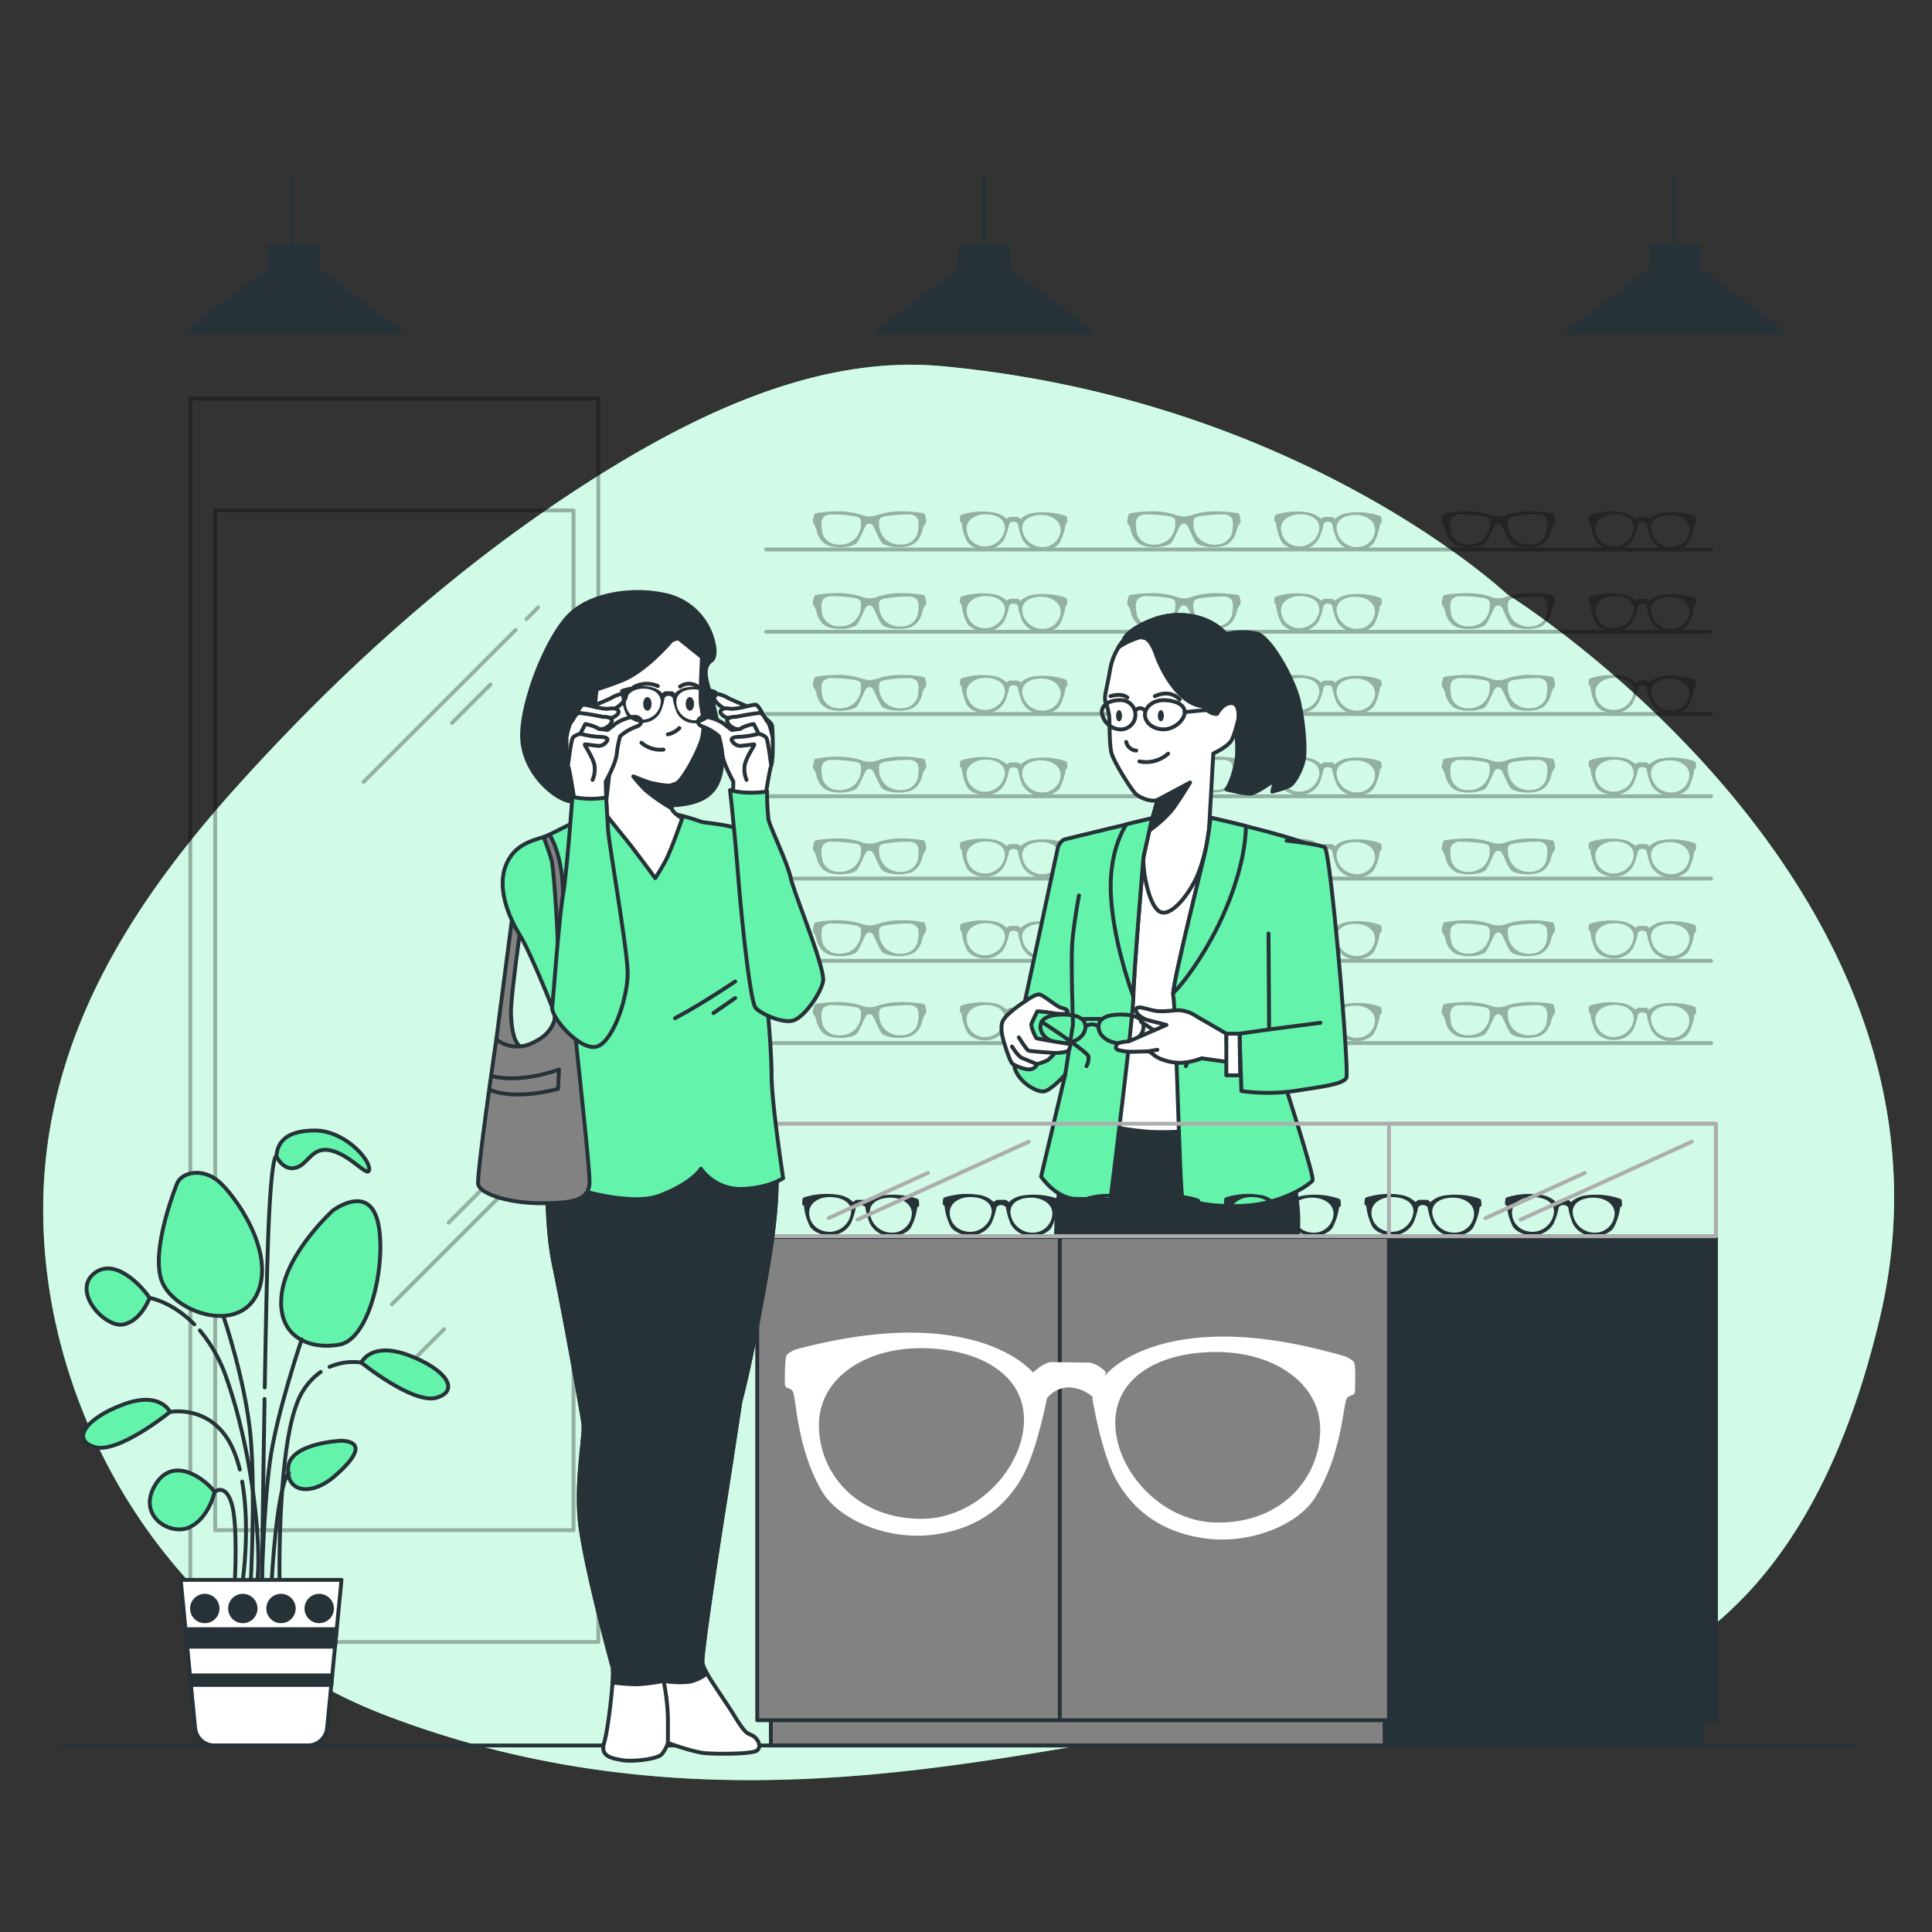 <svg xmlns="http://www.w3.org/2000/svg" viewBox="0 0 500 500"><rect x="0" y="0" width="500" height="500" fill="#333333" stroke="none"/><g id="freepik--background-simple--inject-2"><path d="M390,153.76s-53.46-50.39-146.26-59c-33.57-3.11-66.9,14-94.16,31.72C117.15,147.6,88,174,62.1,202.66,35.68,231.84,14,264.7,11.43,305.08c-2.58,41.27,15,84,45.26,112.11a135.28,135.28,0,0,0,44.47,27.25c96.48,36.26,182.52.62,234.75,0s124.14,8,150.56-103.24S390,153.76,390,153.76Z" style="fill:#63F3AA"></path><path d="M390,153.76s-53.46-50.39-146.26-59c-33.57-3.11-66.9,14-94.16,31.72C117.15,147.6,88,174,62.1,202.66,35.68,231.84,14,264.7,11.43,305.08c-2.58,41.27,15,84,45.26,112.11a135.28,135.28,0,0,0,44.47,27.25c96.48,36.26,182.52.62,234.75,0s124.14,8,150.56-103.24S390,153.76,390,153.76Z" style="fill:#fff;opacity:0.7"></path></g><g id="freepik--Glasses--inject-2"><g style="opacity:0.3"><path d="M402,132.94c-.15-.23-3.7-.61-6-.61a19.42,19.42,0,0,0-6,.91,5.65,5.65,0,0,1-4.37,0,19.42,19.42,0,0,0-6-.91c-2.26,0-5.81.38-6,.61s-.76,2.11-.38,2.49a5.31,5.31,0,0,1,.75,1.58s.53,3.55,3.63,4.31,6-.08,6.72-.68,2.11-4.08,2.41-4.53a1.18,1.18,0,0,1,.91-.61h.15a1.18,1.18,0,0,1,.91.61c.3.45,1.66,3.92,2.41,4.53s3.63,1.43,6.72.68,3.63-4.31,3.63-4.31a5.31,5.31,0,0,1,.75-1.58C402.74,135.05,402.13,133.16,402,132.94ZM385.52,136a5.39,5.39,0,0,1-2,3.85,5.89,5.89,0,0,1-4.23,1.06,4.19,4.19,0,0,1-3.7-2.79c-.23-1.14-.61-3.48.3-4.31a2.87,2.87,0,0,1,2.11-.68,36.11,36.11,0,0,1,6.27.53C385.6,134.07,385.6,134.52,385.52,136Zm14.65,2.12a4.19,4.19,0,0,1-3.7,2.79,5.89,5.89,0,0,1-4.23-1.06,5.39,5.39,0,0,1-2-3.85c-.08-1.51-.08-2,1.28-2.34a36.11,36.11,0,0,1,6.27-.53,2.87,2.87,0,0,1,2.11.68C400.78,134.67,400.4,137,400.17,138.15Z"></path><path d="M438.82,133.73a1.64,1.64,0,0,0-.41-.24,17.73,17.73,0,0,0-8.45-.71,6.17,6.17,0,0,0-3.25,1.67l.07-.19a1.45,1.45,0,0,0-.77-.47l-1.87,0c-.3,0-.69.32-.9.5a6.34,6.34,0,0,0-3.08-1.61,17.64,17.64,0,0,0-8.47.49,1.83,1.83,0,0,0-.42.24,4.47,4.47,0,0,0-.11,1.38c0,.39.27.15.41.47a14,14,0,0,0,1.4,4.81c.81,1.38,3.13,2.36,5.28,2.13a5.55,5.55,0,0,0,4.48-2.86,16.88,16.88,0,0,0,1.19-3.8A1.42,1.42,0,0,1,425,135a1.91,1.91,0,0,1,1.18.47.14.14,0,0,0,0,.06,16.86,16.86,0,0,0,1.09,3.86,5.53,5.53,0,0,0,4.41,3c2.14.29,4.49-.64,5.33-2a14.11,14.11,0,0,0,1.52-4.77c.15-.32.42-.07.42-.46A4.41,4.41,0,0,0,438.82,133.73Zm-16,2.89a5.2,5.2,0,0,1-5,4.77,4.64,4.64,0,0,1-4.94-4.6c0-2.3,2.33-3.74,5.05-3.7S422.82,134.33,422.79,136.62Zm14.41.47a4.65,4.65,0,0,1-5.06,4.48,5.19,5.19,0,0,1-4.91-4.89c0-2.3,2.3-3.44,5-3.41S437.23,134.8,437.2,137.09Z"></path><path d="M402,154.1c-.15-.23-3.7-.6-6-.6a19.44,19.44,0,0,0-6,.9,5.65,5.65,0,0,1-4.37,0,19.44,19.44,0,0,0-6-.9c-2.26,0-5.81.37-6,.6s-.76,2.12-.38,2.49a5.45,5.45,0,0,1,.75,1.59s.53,3.55,3.63,4.3,6-.07,6.72-.68,2.11-4.07,2.41-4.53a1.17,1.17,0,0,1,.91-.6l.07,0,.08,0a1.17,1.17,0,0,1,.91.6c.3.46,1.66,3.93,2.41,4.53s3.63,1.44,6.72.68,3.63-4.3,3.63-4.3a5.45,5.45,0,0,1,.75-1.59C402.74,156.22,402.13,154.33,402,154.1Zm-16.46,3.1a5.41,5.41,0,0,1-2,3.85,5.89,5.89,0,0,1-4.23,1,4.19,4.19,0,0,1-3.7-2.79c-.23-1.13-.61-3.47.3-4.3a2.87,2.87,0,0,1,2.11-.68,36.11,36.11,0,0,1,6.27.53C385.6,155.23,385.6,155.69,385.52,157.2Zm14.65,2.11a4.19,4.19,0,0,1-3.7,2.79,5.89,5.89,0,0,1-4.23-1,5.41,5.41,0,0,1-2-3.85c-.08-1.51-.08-2,1.28-2.34a36.11,36.11,0,0,1,6.27-.53,2.87,2.87,0,0,1,2.11.68C400.78,155.84,400.4,158.18,400.17,159.31Z"></path><path d="M438.82,154.9a1.8,1.8,0,0,0-.41-.25A17.72,17.72,0,0,0,430,154a6.17,6.17,0,0,0-3.25,1.67l.07-.19A1.45,1.45,0,0,0,426,155l-1.87,0a1.81,1.81,0,0,0-.9.51,6.44,6.44,0,0,0-3.08-1.62,17.89,17.89,0,0,0-8.47.49,1.83,1.83,0,0,0-.42.24,4.54,4.54,0,0,0-.11,1.39c0,.39.27.15.41.46a13.93,13.93,0,0,0,1.4,4.81c.81,1.38,3.13,2.37,5.28,2.13a5.52,5.52,0,0,0,4.48-2.85,17,17,0,0,0,1.19-3.8,1.36,1.36,0,0,1,1.05-.53,1.91,1.91,0,0,1,1.18.47.14.14,0,0,0,0,.06,16.83,16.83,0,0,0,1.09,3.85,5.51,5.51,0,0,0,4.41,3c2.14.29,4.49-.64,5.33-2a14.07,14.07,0,0,0,1.52-4.78c.15-.31.42-.06.42-.45A4.39,4.39,0,0,0,438.82,154.9Zm-16,2.89a5.21,5.21,0,0,1-5,4.77,4.65,4.65,0,0,1-4.94-4.61c0-2.29,2.33-3.73,5.05-3.7S422.82,155.49,422.79,157.79Zm14.41.47a4.65,4.65,0,0,1-5.06,4.48,5.2,5.2,0,0,1-4.91-4.9c0-2.29,2.3-3.44,5-3.4S437.23,156,437.2,158.26Z"></path><path d="M402,175.27c-.15-.23-3.7-.61-6-.61a19.42,19.42,0,0,0-6,.91,5.65,5.65,0,0,1-4.37,0,19.42,19.42,0,0,0-6-.91c-2.26,0-5.81.38-6,.61s-.76,2.11-.38,2.49a5.42,5.42,0,0,1,.75,1.58s.53,3.55,3.63,4.31,6-.08,6.72-.68,2.11-4.08,2.41-4.53a1.21,1.21,0,0,1,.91-.61h.15a1.21,1.21,0,0,1,.91.61c.3.45,1.66,3.92,2.41,4.53s3.63,1.43,6.72.68,3.63-4.31,3.63-4.31a5.42,5.42,0,0,1,.75-1.58C402.74,177.38,402.13,175.49,402,175.27Zm-16.46,3.09a5.39,5.39,0,0,1-2,3.85,5.89,5.89,0,0,1-4.23,1.06,4.19,4.19,0,0,1-3.7-2.79c-.23-1.14-.61-3.48.3-4.31a2.87,2.87,0,0,1,2.11-.68,36.11,36.11,0,0,1,6.27.53C385.6,176.4,385.6,176.85,385.52,178.36Zm14.65,2.12a4.19,4.19,0,0,1-3.7,2.79,5.89,5.89,0,0,1-4.23-1.06,5.39,5.39,0,0,1-2-3.85c-.08-1.51-.08-2,1.28-2.34a36.11,36.11,0,0,1,6.27-.53,2.87,2.87,0,0,1,2.11.68C400.78,177,400.4,179.34,400.17,180.48Z"></path><path d="M438.82,176.07a1.48,1.48,0,0,0-.41-.25,17.73,17.73,0,0,0-8.45-.71,6.25,6.25,0,0,0-3.25,1.67l.07-.19a1.45,1.45,0,0,0-.77-.47l-1.87,0a1.8,1.8,0,0,0-.9.5,6.43,6.43,0,0,0-3.08-1.61,17.64,17.64,0,0,0-8.47.49,1.83,1.83,0,0,0-.42.24,4.47,4.47,0,0,0-.11,1.38c0,.39.27.15.41.47a14,14,0,0,0,1.4,4.81c.81,1.38,3.13,2.36,5.28,2.13a5.5,5.5,0,0,0,4.48-2.86,16.88,16.88,0,0,0,1.19-3.8,1.38,1.38,0,0,1,1.05-.52,1.8,1.8,0,0,1,1.18.47.08.08,0,0,0,0,0,16.86,16.86,0,0,0,1.09,3.86,5.53,5.53,0,0,0,4.41,3c2.14.29,4.49-.64,5.33-2a14,14,0,0,0,1.52-4.77c.15-.31.42-.07.42-.46A4.32,4.32,0,0,0,438.82,176.07Zm-16,2.88a5.19,5.19,0,0,1-5,4.77,4.64,4.64,0,0,1-4.94-4.6c0-2.29,2.33-3.73,5.05-3.7S422.82,176.66,422.79,179Zm14.41.48a4.64,4.64,0,0,1-5.06,4.47,5.19,5.19,0,0,1-4.91-4.89c0-2.29,2.3-3.44,5-3.41S437.23,177.13,437.2,179.43Z"></path><path d="M402,196.43a26,26,0,0,0-6-.6,19.75,19.75,0,0,0-6,.9,5.65,5.65,0,0,1-4.37,0,19.75,19.75,0,0,0-6-.9,26,26,0,0,0-6,.6c-.16.23-.76,2.12-.38,2.49a5.45,5.45,0,0,1,.75,1.59s.53,3.55,3.63,4.3,6-.07,6.72-.68,2.11-4.07,2.41-4.53a1.19,1.19,0,0,1,.91-.6l.07,0,.08,0a1.19,1.19,0,0,1,.91.6c.3.46,1.66,3.93,2.41,4.53s3.63,1.44,6.72.68,3.63-4.3,3.63-4.3a5.45,5.45,0,0,1,.75-1.59C402.74,198.55,402.13,196.66,402,196.43Zm-16.46,3.1a5.41,5.41,0,0,1-2,3.85,5.94,5.94,0,0,1-4.23,1.06,4.18,4.18,0,0,1-3.7-2.8c-.23-1.13-.61-3.47.3-4.3a2.87,2.87,0,0,1,2.11-.68,36.11,36.11,0,0,1,6.27.53C385.6,197.57,385.6,198,385.52,199.53Zm14.65,2.11a4.18,4.18,0,0,1-3.7,2.8,5.94,5.94,0,0,1-4.23-1.06,5.41,5.41,0,0,1-2-3.85c-.08-1.51-.08-2,1.28-2.34a36.11,36.11,0,0,1,6.27-.53,2.87,2.87,0,0,1,2.11.68C400.78,198.17,400.4,200.51,400.17,201.64Z"></path><path d="M438.82,197.23a1.8,1.8,0,0,0-.41-.25,17.72,17.72,0,0,0-8.45-.7,6.17,6.17,0,0,0-3.25,1.67l.07-.19a1.45,1.45,0,0,0-.77-.47l-1.87,0c-.3,0-.69.32-.9.5a6.44,6.44,0,0,0-3.08-1.62,17.77,17.77,0,0,0-8.47.5,1.67,1.67,0,0,0-.42.23,4.54,4.54,0,0,0-.11,1.39c0,.39.27.15.41.47a14,14,0,0,0,1.4,4.81c.81,1.37,3.13,2.36,5.28,2.12a5.52,5.52,0,0,0,4.48-2.85,16.88,16.88,0,0,0,1.19-3.8,1.42,1.42,0,0,1,1.05-.53,1.91,1.91,0,0,1,1.18.47.14.14,0,0,0,0,.06,16.69,16.69,0,0,0,1.09,3.85,5.51,5.51,0,0,0,4.41,3c2.14.29,4.49-.64,5.33-2a14.11,14.11,0,0,0,1.52-4.77c.15-.32.42-.07.42-.46A4.39,4.39,0,0,0,438.82,197.23Zm-16,2.89a5.2,5.2,0,0,1-5,4.77,4.65,4.65,0,0,1-4.94-4.61c0-2.29,2.33-3.73,5.05-3.69S422.82,197.83,422.79,200.12Zm14.41.47a4.65,4.65,0,0,1-5.06,4.48,5.2,5.2,0,0,1-4.91-4.9c0-2.29,2.3-3.44,5-3.4S437.23,198.3,437.2,200.59Z"></path><path d="M402,217.6c-.15-.23-3.7-.61-6-.61a19.42,19.42,0,0,0-6,.91,5.65,5.65,0,0,1-4.37,0,19.42,19.42,0,0,0-6-.91c-2.26,0-5.81.38-6,.61s-.76,2.11-.38,2.49a5.45,5.45,0,0,1,.75,1.59s.53,3.54,3.63,4.3,6-.08,6.72-.68,2.11-4.08,2.41-4.53a1.17,1.17,0,0,1,.91-.6l.07,0,.08,0a1.17,1.17,0,0,1,.91.6c.3.45,1.66,3.93,2.41,4.53s3.63,1.43,6.72.68,3.63-4.3,3.63-4.3a5.45,5.45,0,0,1,.75-1.59C402.74,219.71,402.13,217.83,402,217.6Zm-16.46,3.09a5.39,5.39,0,0,1-2,3.85,5.89,5.89,0,0,1-4.23,1.06,4.19,4.19,0,0,1-3.7-2.79c-.23-1.13-.61-3.47.3-4.31a2.84,2.84,0,0,1,2.11-.67,37.08,37.08,0,0,1,6.27.52C385.6,218.73,385.6,219.18,385.52,220.69Zm14.65,2.12a4.19,4.19,0,0,1-3.7,2.79,5.89,5.89,0,0,1-4.23-1.06,5.39,5.39,0,0,1-2-3.85c-.08-1.51-.08-2,1.28-2.34a37.08,37.08,0,0,1,6.27-.52,2.84,2.84,0,0,1,2.11.67C400.78,219.34,400.4,221.68,400.17,222.81Z"></path><path d="M438.82,218.4a1.48,1.48,0,0,0-.41-.25,17.73,17.73,0,0,0-8.45-.71,6.25,6.25,0,0,0-3.25,1.67l.07-.18a1.43,1.43,0,0,0-.77-.48l-1.87,0a1.8,1.8,0,0,0-.9.5,6.51,6.51,0,0,0-3.08-1.61,17.76,17.76,0,0,0-8.47.49,1.83,1.83,0,0,0-.42.24,4.5,4.5,0,0,0-.11,1.38c0,.39.27.15.41.47a14,14,0,0,0,1.4,4.81c.81,1.38,3.13,2.36,5.28,2.13a5.5,5.5,0,0,0,4.48-2.86,16.88,16.88,0,0,0,1.19-3.8,1.38,1.38,0,0,1,1.05-.52,1.8,1.8,0,0,1,1.18.47s0,0,0,.05a16.86,16.86,0,0,0,1.09,3.86,5.53,5.53,0,0,0,4.41,3c2.14.29,4.49-.64,5.33-2a14,14,0,0,0,1.52-4.77c.15-.31.42-.07.42-.46A4.34,4.34,0,0,0,438.82,218.4Zm-16,2.88a5.19,5.19,0,0,1-5,4.77,4.64,4.64,0,0,1-4.94-4.6c0-2.29,2.33-3.73,5.05-3.7S422.82,219,422.79,221.28Zm14.41.48a4.64,4.64,0,0,1-5.06,4.47,5.19,5.19,0,0,1-4.91-4.89c0-2.29,2.3-3.44,5-3.41S437.23,219.47,437.2,221.76Z"></path><path d="M402,238.76a26,26,0,0,0-6-.6,19.42,19.42,0,0,0-6,.91,5.65,5.65,0,0,1-4.37,0,19.42,19.42,0,0,0-6-.91,26,26,0,0,0-6,.6c-.16.23-.76,2.12-.38,2.5a5.31,5.31,0,0,1,.75,1.58s.53,3.55,3.63,4.31,6-.08,6.72-.68,2.11-4.08,2.41-4.53a1.18,1.18,0,0,1,.91-.61h.15a1.18,1.18,0,0,1,.91.61c.3.45,1.66,3.92,2.41,4.53s3.63,1.43,6.72.68,3.63-4.31,3.63-4.31a5.31,5.31,0,0,1,.75-1.58C402.74,240.88,402.13,239,402,238.76Zm-16.46,3.1a5.39,5.39,0,0,1-2,3.85,5.89,5.89,0,0,1-4.23,1.06,4.18,4.18,0,0,1-3.7-2.8c-.23-1.13-.61-3.47.3-4.3A2.87,2.87,0,0,1,378,239a36.11,36.11,0,0,1,6.27.53C385.6,239.9,385.6,240.35,385.52,241.86ZM400.17,244a4.18,4.18,0,0,1-3.7,2.8,5.89,5.89,0,0,1-4.23-1.06,5.39,5.39,0,0,1-2-3.85c-.08-1.51-.08-2,1.28-2.34a36.11,36.11,0,0,1,6.27-.53,2.87,2.87,0,0,1,2.11.68C400.78,240.5,400.4,242.84,400.17,244Z"></path><path d="M438.82,239.56a1.8,1.8,0,0,0-.41-.25,17.85,17.85,0,0,0-8.45-.7,6.17,6.17,0,0,0-3.25,1.67l.07-.19a1.45,1.45,0,0,0-.77-.47l-1.87,0c-.3,0-.69.32-.9.5a6.34,6.34,0,0,0-3.08-1.61,17.64,17.64,0,0,0-8.47.49,1.83,1.83,0,0,0-.42.24,4.47,4.47,0,0,0-.11,1.38c0,.39.27.15.41.47a14,14,0,0,0,1.4,4.81c.81,1.37,3.13,2.36,5.28,2.13a5.55,5.55,0,0,0,4.48-2.86,16.88,16.88,0,0,0,1.19-3.8,1.42,1.42,0,0,1,1.05-.53,1.91,1.91,0,0,1,1.18.47.14.14,0,0,0,0,.06,16.86,16.86,0,0,0,1.09,3.86,5.52,5.52,0,0,0,4.41,3c2.14.29,4.49-.63,5.33-2a14.11,14.11,0,0,0,1.52-4.77c.15-.32.42-.07.42-.46A4.41,4.41,0,0,0,438.82,239.56Zm-16,2.89a5.2,5.2,0,0,1-5,4.77,4.64,4.64,0,0,1-4.94-4.6c0-2.3,2.33-3.74,5.05-3.7S422.82,240.16,422.79,242.45Zm14.41.47a4.65,4.65,0,0,1-5.06,4.48,5.19,5.19,0,0,1-4.91-4.89c0-2.3,2.3-3.45,5-3.41S437.23,240.63,437.2,242.92Z"></path><path d="M402,259.93c-.15-.23-3.7-.6-6-.6a19.44,19.44,0,0,0-6,.9,5.65,5.65,0,0,1-4.37,0,19.44,19.44,0,0,0-6-.9c-2.26,0-5.81.37-6,.6s-.76,2.11-.38,2.49a5.45,5.45,0,0,1,.75,1.59s.53,3.55,3.63,4.3,6-.07,6.72-.68,2.11-4.08,2.41-4.53a1.17,1.17,0,0,1,.91-.6l.07,0,.08,0a1.17,1.17,0,0,1,.91.6c.3.45,1.66,3.93,2.41,4.53s3.63,1.44,6.72.68,3.63-4.3,3.63-4.3a5.45,5.45,0,0,1,.75-1.59C402.74,262,402.13,260.16,402,259.93ZM385.52,263a5.41,5.41,0,0,1-2,3.85,5.94,5.94,0,0,1-4.23,1.05,4.19,4.19,0,0,1-3.7-2.79c-.23-1.13-.61-3.47.3-4.3a2.87,2.87,0,0,1,2.11-.68,36.11,36.11,0,0,1,6.27.53C385.6,261.06,385.6,261.52,385.52,263Zm14.65,2.11a4.19,4.19,0,0,1-3.7,2.79,5.94,5.94,0,0,1-4.23-1.05,5.41,5.41,0,0,1-2-3.85c-.08-1.51-.08-2,1.28-2.34a36.11,36.11,0,0,1,6.27-.53,2.87,2.87,0,0,1,2.11.68C400.78,261.67,400.4,264,400.17,265.14Z"></path><path d="M438.82,260.73a1.8,1.8,0,0,0-.41-.25,17.73,17.73,0,0,0-8.45-.71,6.19,6.19,0,0,0-3.25,1.68l.07-.19a1.38,1.38,0,0,0-.77-.47l-1.87,0a1.74,1.74,0,0,0-.9.51,6.44,6.44,0,0,0-3.08-1.62,17.76,17.76,0,0,0-8.47.49,1.83,1.83,0,0,0-.42.24,4.54,4.54,0,0,0-.11,1.39c0,.39.27.15.41.46A13.93,13.93,0,0,0,413,267c.81,1.38,3.13,2.37,5.28,2.13a5.5,5.5,0,0,0,4.48-2.86,16.88,16.88,0,0,0,1.19-3.8A1.38,1.38,0,0,1,425,262a1.86,1.86,0,0,1,1.18.47l0,.05a16.86,16.86,0,0,0,1.09,3.86,5.53,5.53,0,0,0,4.41,3c2.14.29,4.49-.64,5.33-2a14.07,14.07,0,0,0,1.52-4.78c.15-.31.42-.06.42-.45A4.39,4.39,0,0,0,438.82,260.73Zm-16,2.89a5.19,5.19,0,0,1-5,4.76,4.64,4.64,0,0,1-4.94-4.6c0-2.29,2.33-3.73,5.05-3.7S422.82,261.32,422.79,263.62Zm14.41.47a4.66,4.66,0,0,1-5.06,4.48,5.2,5.2,0,0,1-4.91-4.9c0-2.29,2.3-3.44,5-3.41S437.23,261.8,437.2,264.09Z"></path><path d="M320.62,132.94c-.15-.23-3.7-.61-6-.61a19.42,19.42,0,0,0-6,.91,9.27,9.27,0,0,1-2.19.44,9.36,9.36,0,0,1-2.19-.44,19.35,19.35,0,0,0-6-.91c-2.27,0-5.81.38-6,.61s-.76,2.11-.38,2.49a5.31,5.31,0,0,1,.75,1.58s.53,3.55,3.63,4.31,6-.08,6.72-.68,2.11-4.08,2.41-4.53a1.17,1.17,0,0,1,.91-.61h.15a1.18,1.18,0,0,1,.91.61c.3.45,1.66,3.92,2.41,4.53s3.63,1.43,6.72.68,3.63-4.31,3.63-4.31a5.31,5.31,0,0,1,.75-1.58C321.38,135.05,320.77,133.16,320.62,132.94ZM304.16,136a5.37,5.37,0,0,1-2,3.85,5.85,5.85,0,0,1-4.22,1.06,4.19,4.19,0,0,1-3.7-2.79c-.23-1.14-.61-3.48.3-4.31a2.87,2.87,0,0,1,2.11-.68,36.11,36.11,0,0,1,6.27.53C304.24,134.07,304.24,134.52,304.16,136Zm14.65,2.12a4.21,4.21,0,0,1-3.7,2.79,5.89,5.89,0,0,1-4.23-1.06,5.44,5.44,0,0,1-2-3.85c-.07-1.51-.07-2,1.29-2.34a36.08,36.08,0,0,1,6.26-.53,2.89,2.89,0,0,1,2.12.68C319.42,134.67,319,137,318.81,138.15Z"></path><path d="M357.46,133.73a1.64,1.64,0,0,0-.41-.24,17.73,17.73,0,0,0-8.45-.71,6.17,6.17,0,0,0-3.25,1.67l.07-.19a1.45,1.45,0,0,0-.77-.47l-1.87,0c-.3,0-.69.32-.9.5a6.34,6.34,0,0,0-3.08-1.61,17.64,17.64,0,0,0-8.47.49,1.83,1.83,0,0,0-.42.24,4.47,4.47,0,0,0-.11,1.38c0,.39.26.15.41.47a14,14,0,0,0,1.4,4.81c.81,1.38,3.13,2.36,5.28,2.13a5.55,5.55,0,0,0,4.48-2.86,16.21,16.21,0,0,0,1.18-3.8,1.47,1.47,0,0,1,1.06-.53,1.88,1.88,0,0,1,1.17.47s0,0,0,.06a16.86,16.86,0,0,0,1.09,3.86,5.51,5.51,0,0,0,4.41,3c2.14.29,4.49-.64,5.33-2a14.11,14.11,0,0,0,1.52-4.77c.15-.32.42-.07.42-.46A4.41,4.41,0,0,0,357.46,133.73Zm-16,2.89a5.2,5.2,0,0,1-5,4.77,4.64,4.64,0,0,1-4.94-4.6c0-2.3,2.33-3.74,5.05-3.7S341.46,134.33,341.43,136.62Zm14.41.47a4.65,4.65,0,0,1-5.06,4.48,5.19,5.19,0,0,1-4.91-4.89c0-2.3,2.3-3.44,5-3.41S355.87,134.8,355.84,137.09Z"></path><path d="M320.62,154.1c-.15-.23-3.7-.6-6-.6a19.44,19.44,0,0,0-6,.9,5.67,5.67,0,0,1-4.38,0,19.37,19.37,0,0,0-6-.9c-2.27,0-5.81.37-6,.6s-.76,2.12-.38,2.49a5.45,5.45,0,0,1,.75,1.59s.53,3.55,3.63,4.3,6-.07,6.72-.68,2.11-4.07,2.41-4.53a1.15,1.15,0,0,1,.91-.6l.07,0,.08,0a1.17,1.17,0,0,1,.91.6c.3.46,1.66,3.93,2.41,4.53s3.63,1.44,6.72.68,3.63-4.3,3.63-4.3a5.45,5.45,0,0,1,.75-1.59C321.38,156.22,320.77,154.33,320.62,154.1Zm-16.46,3.1a5.39,5.39,0,0,1-2,3.85,5.85,5.85,0,0,1-4.22,1,4.19,4.19,0,0,1-3.7-2.79c-.23-1.13-.61-3.47.3-4.3a2.87,2.87,0,0,1,2.11-.68,36.11,36.11,0,0,1,6.27.53C304.24,155.23,304.24,155.69,304.16,157.2Zm14.65,2.11a4.21,4.21,0,0,1-3.7,2.79,5.89,5.89,0,0,1-4.23-1,5.46,5.46,0,0,1-2-3.85c-.07-1.51-.07-2,1.29-2.34a36.08,36.08,0,0,1,6.26-.53,2.89,2.89,0,0,1,2.12.68C319.42,155.84,319,158.18,318.81,159.31Z"></path><path d="M357.46,154.9a1.8,1.8,0,0,0-.41-.25,17.72,17.72,0,0,0-8.45-.7,6.17,6.17,0,0,0-3.25,1.67l.07-.19a1.45,1.45,0,0,0-.77-.47l-1.87,0a1.81,1.81,0,0,0-.9.51,6.44,6.44,0,0,0-3.08-1.62,17.89,17.89,0,0,0-8.47.49,1.83,1.83,0,0,0-.42.24,4.54,4.54,0,0,0-.11,1.39c0,.39.26.15.41.46a13.93,13.93,0,0,0,1.4,4.81c.81,1.38,3.13,2.37,5.28,2.13a5.52,5.52,0,0,0,4.48-2.85,16.35,16.35,0,0,0,1.18-3.8,1.4,1.4,0,0,1,1.06-.53,1.88,1.88,0,0,1,1.17.47s0,0,0,.06a16.83,16.83,0,0,0,1.09,3.85,5.49,5.49,0,0,0,4.41,3c2.14.29,4.49-.64,5.33-2a14.07,14.07,0,0,0,1.52-4.78c.15-.31.42-.06.42-.45A4.39,4.39,0,0,0,357.46,154.9Zm-16,2.89a5.21,5.21,0,0,1-5,4.77,4.65,4.65,0,0,1-4.94-4.61c0-2.29,2.33-3.73,5.05-3.7S341.46,155.49,341.43,157.79Zm14.41.47a4.65,4.65,0,0,1-5.06,4.48,5.2,5.2,0,0,1-4.91-4.9c0-2.29,2.3-3.44,5-3.4S355.87,156,355.84,158.26Z"></path><path d="M320.62,175.27c-.15-.23-3.7-.61-6-.61a19.42,19.42,0,0,0-6,.91,9.27,9.27,0,0,1-2.19.44,9.36,9.36,0,0,1-2.19-.44,19.35,19.35,0,0,0-6-.91c-2.27,0-5.81.38-6,.61s-.76,2.11-.38,2.49a5.42,5.42,0,0,1,.75,1.58s.53,3.55,3.63,4.31,6-.08,6.72-.68,2.11-4.08,2.41-4.53a1.19,1.19,0,0,1,.91-.61h.15a1.21,1.21,0,0,1,.91.61c.3.45,1.66,3.92,2.41,4.53s3.63,1.43,6.72.68,3.63-4.31,3.63-4.31a5.42,5.42,0,0,1,.75-1.58C321.38,177.38,320.77,175.49,320.62,175.27Zm-16.46,3.09a5.37,5.37,0,0,1-2,3.85,5.85,5.85,0,0,1-4.22,1.06,4.19,4.19,0,0,1-3.7-2.79c-.23-1.14-.61-3.48.3-4.31a2.87,2.87,0,0,1,2.11-.68,36.11,36.11,0,0,1,6.27.53C304.24,176.4,304.24,176.85,304.16,178.36Zm14.65,2.12a4.21,4.21,0,0,1-3.7,2.79,5.89,5.89,0,0,1-4.23-1.06,5.44,5.44,0,0,1-2-3.85c-.07-1.51-.07-2,1.29-2.34a36.08,36.08,0,0,1,6.26-.53,2.89,2.89,0,0,1,2.12.68C319.42,177,319,179.34,318.81,180.48Z"></path><path d="M357.46,176.07a1.48,1.48,0,0,0-.41-.25,17.73,17.73,0,0,0-8.45-.71,6.25,6.25,0,0,0-3.25,1.67l.07-.19a1.45,1.45,0,0,0-.77-.47l-1.87,0a1.8,1.8,0,0,0-.9.5A6.43,6.43,0,0,0,338.8,175a17.64,17.64,0,0,0-8.47.49,1.83,1.83,0,0,0-.42.24,4.47,4.47,0,0,0-.11,1.38c0,.39.26.15.41.47a14,14,0,0,0,1.4,4.81c.81,1.38,3.13,2.36,5.28,2.13a5.5,5.5,0,0,0,4.48-2.86,16.21,16.21,0,0,0,1.18-3.8,1.42,1.42,0,0,1,1.06-.52,1.77,1.77,0,0,1,1.17.47.43.43,0,0,0,0,0,16.86,16.86,0,0,0,1.09,3.86,5.51,5.51,0,0,0,4.41,3c2.14.29,4.49-.64,5.33-2a14,14,0,0,0,1.52-4.77c.15-.31.42-.07.42-.46A4.32,4.32,0,0,0,357.46,176.07Zm-16,2.88a5.19,5.19,0,0,1-5,4.77,4.64,4.64,0,0,1-4.94-4.6c0-2.29,2.33-3.73,5.05-3.7S341.46,176.66,341.43,179Zm14.41.48a4.64,4.64,0,0,1-5.06,4.47,5.19,5.19,0,0,1-4.91-4.89c0-2.29,2.3-3.44,5-3.41S355.87,177.13,355.84,179.43Z"></path><path d="M320.62,196.43a26,26,0,0,0-6-.6,19.75,19.75,0,0,0-6,.9,5.67,5.67,0,0,1-4.38,0,19.68,19.68,0,0,0-6-.9,25.93,25.93,0,0,0-6,.6c-.16.23-.76,2.12-.38,2.49a5.45,5.45,0,0,1,.75,1.59s.53,3.55,3.63,4.3,6-.07,6.72-.68,2.11-4.07,2.41-4.53a1.18,1.18,0,0,1,.91-.6l.07,0,.08,0a1.19,1.19,0,0,1,.91.6c.3.46,1.66,3.93,2.41,4.53s3.63,1.44,6.72.68,3.63-4.3,3.63-4.3a5.45,5.45,0,0,1,.75-1.59C321.38,198.55,320.77,196.66,320.62,196.43Zm-16.46,3.1a5.39,5.39,0,0,1-2,3.85,5.9,5.9,0,0,1-4.22,1.06,4.18,4.18,0,0,1-3.7-2.8c-.23-1.13-.61-3.47.3-4.3a2.87,2.87,0,0,1,2.11-.68,36.11,36.11,0,0,1,6.27.53C304.24,197.57,304.24,198,304.16,199.53Zm14.65,2.11a4.21,4.21,0,0,1-3.7,2.8,5.94,5.94,0,0,1-4.23-1.06,5.46,5.46,0,0,1-2-3.85c-.07-1.51-.07-2,1.29-2.34a36.08,36.08,0,0,1,6.26-.53,2.89,2.89,0,0,1,2.12.68C319.42,198.17,319,200.51,318.81,201.64Z"></path><path d="M357.46,197.23a1.8,1.8,0,0,0-.41-.25,17.72,17.72,0,0,0-8.45-.7,6.17,6.17,0,0,0-3.25,1.67l.07-.19a1.45,1.45,0,0,0-.77-.47l-1.87,0c-.3,0-.69.32-.9.5a6.44,6.44,0,0,0-3.08-1.62,17.77,17.77,0,0,0-8.47.5,1.67,1.67,0,0,0-.42.23,4.54,4.54,0,0,0-.11,1.39c0,.39.26.15.41.47a14,14,0,0,0,1.4,4.81c.81,1.37,3.13,2.36,5.28,2.12a5.52,5.52,0,0,0,4.48-2.85,16.21,16.21,0,0,0,1.18-3.8,1.47,1.47,0,0,1,1.06-.53,1.88,1.88,0,0,1,1.17.47s0,0,0,.06a16.69,16.69,0,0,0,1.09,3.85,5.49,5.49,0,0,0,4.41,3c2.14.29,4.49-.64,5.33-2a14.11,14.11,0,0,0,1.52-4.77c.15-.32.42-.07.42-.46A4.39,4.39,0,0,0,357.46,197.23Zm-16,2.89a5.2,5.2,0,0,1-5,4.77,4.65,4.65,0,0,1-4.94-4.61c0-2.29,2.33-3.73,5.05-3.69S341.46,197.83,341.43,200.12Zm14.41.47a4.65,4.65,0,0,1-5.06,4.48,5.2,5.2,0,0,1-4.91-4.9c0-2.29,2.3-3.44,5-3.4S355.87,198.3,355.84,200.59Z"></path><path d="M320.62,217.6c-.15-.23-3.7-.61-6-.61a19.42,19.42,0,0,0-6,.91,5.67,5.67,0,0,1-4.38,0,19.35,19.35,0,0,0-6-.91c-2.27,0-5.81.38-6,.61s-.76,2.11-.38,2.49a5.45,5.45,0,0,1,.75,1.59s.53,3.54,3.63,4.3,6-.08,6.72-.68,2.11-4.08,2.41-4.53a1.15,1.15,0,0,1,.91-.6l.07,0,.08,0a1.17,1.17,0,0,1,.91.6c.3.45,1.66,3.93,2.41,4.53s3.63,1.43,6.72.68,3.63-4.3,3.63-4.3a5.45,5.45,0,0,1,.75-1.59C321.38,219.71,320.77,217.83,320.62,217.6Zm-16.46,3.09a5.37,5.37,0,0,1-2,3.85,5.85,5.85,0,0,1-4.22,1.06,4.19,4.19,0,0,1-3.7-2.79c-.23-1.13-.61-3.47.3-4.31a2.84,2.84,0,0,1,2.11-.67,37.08,37.08,0,0,1,6.27.52C304.24,218.73,304.24,219.18,304.16,220.69Zm14.65,2.12a4.21,4.21,0,0,1-3.7,2.79,5.89,5.89,0,0,1-4.23-1.06,5.44,5.44,0,0,1-2-3.85c-.07-1.51-.07-2,1.29-2.34a37,37,0,0,1,6.26-.52,2.86,2.86,0,0,1,2.12.67C319.42,219.34,319,221.68,318.81,222.81Z"></path><path d="M357.46,218.4a1.48,1.48,0,0,0-.41-.25,17.73,17.73,0,0,0-8.45-.71,6.25,6.25,0,0,0-3.25,1.67l.07-.18a1.43,1.43,0,0,0-.77-.48l-1.87,0a1.8,1.8,0,0,0-.9.5,6.51,6.51,0,0,0-3.08-1.61,17.76,17.76,0,0,0-8.47.49,1.83,1.83,0,0,0-.42.24,4.5,4.5,0,0,0-.11,1.38c0,.39.26.15.41.47a14,14,0,0,0,1.4,4.81c.81,1.38,3.13,2.36,5.28,2.13a5.5,5.5,0,0,0,4.48-2.86,16.21,16.21,0,0,0,1.18-3.8,1.42,1.42,0,0,1,1.06-.52,1.77,1.77,0,0,1,1.17.47s0,0,0,.05a16.86,16.86,0,0,0,1.09,3.86,5.51,5.51,0,0,0,4.41,3c2.14.29,4.49-.64,5.33-2a14,14,0,0,0,1.52-4.77c.15-.31.42-.07.42-.46A4.34,4.34,0,0,0,357.46,218.4Zm-16,2.88a5.19,5.19,0,0,1-5,4.77,4.64,4.64,0,0,1-4.94-4.6c0-2.29,2.33-3.73,5.05-3.7S341.46,219,341.43,221.28Zm14.41.48a4.64,4.64,0,0,1-5.06,4.47,5.19,5.19,0,0,1-4.91-4.89c0-2.29,2.3-3.44,5-3.41S355.87,219.47,355.84,221.76Z"></path><path d="M320.62,238.76a26,26,0,0,0-6-.6,19.42,19.42,0,0,0-6,.91,9.27,9.27,0,0,1-2.19.44,9.36,9.36,0,0,1-2.19-.44,19.35,19.35,0,0,0-6-.91,25.93,25.93,0,0,0-6,.6c-.16.23-.76,2.12-.38,2.5a5.31,5.31,0,0,1,.75,1.58s.53,3.55,3.63,4.31,6-.08,6.72-.68,2.11-4.08,2.41-4.53a1.17,1.17,0,0,1,.91-.61h.15a1.18,1.18,0,0,1,.91.61c.3.45,1.66,3.92,2.41,4.53s3.63,1.43,6.72.68,3.63-4.31,3.63-4.31a5.31,5.31,0,0,1,.75-1.58C321.38,240.88,320.77,239,320.62,238.76Zm-16.46,3.1a5.37,5.37,0,0,1-2,3.85,5.85,5.85,0,0,1-4.22,1.06,4.18,4.18,0,0,1-3.7-2.8c-.23-1.13-.61-3.47.3-4.3a2.87,2.87,0,0,1,2.11-.68,36.11,36.11,0,0,1,6.27.53C304.24,239.9,304.24,240.35,304.16,241.86ZM318.81,244a4.21,4.21,0,0,1-3.7,2.8,5.89,5.89,0,0,1-4.23-1.06,5.44,5.44,0,0,1-2-3.85c-.07-1.51-.07-2,1.29-2.34a36.08,36.08,0,0,1,6.26-.53,2.89,2.89,0,0,1,2.12.68C319.42,240.5,319,242.84,318.81,244Z"></path><path d="M357.46,239.56a1.8,1.8,0,0,0-.41-.25,17.85,17.85,0,0,0-8.45-.7,6.17,6.17,0,0,0-3.25,1.67l.07-.19a1.45,1.45,0,0,0-.77-.47l-1.87,0c-.3,0-.69.32-.9.5a6.34,6.34,0,0,0-3.08-1.61,17.64,17.64,0,0,0-8.47.49,1.83,1.83,0,0,0-.42.24,4.47,4.47,0,0,0-.11,1.38c0,.39.26.15.41.47a14,14,0,0,0,1.4,4.81c.81,1.37,3.13,2.36,5.28,2.13a5.55,5.55,0,0,0,4.48-2.86,16.21,16.21,0,0,0,1.18-3.8,1.47,1.47,0,0,1,1.06-.53,1.88,1.88,0,0,1,1.17.47s0,0,0,.06a16.86,16.86,0,0,0,1.09,3.86,5.51,5.51,0,0,0,4.41,3c2.14.29,4.49-.63,5.33-2a14.11,14.11,0,0,0,1.52-4.77c.15-.32.42-.07.42-.46A4.41,4.41,0,0,0,357.46,239.56Zm-16,2.89a5.2,5.2,0,0,1-5,4.77,4.64,4.64,0,0,1-4.94-4.6c0-2.3,2.33-3.74,5.05-3.7S341.46,240.16,341.43,242.45Zm14.41.47a4.65,4.65,0,0,1-5.06,4.48,5.19,5.19,0,0,1-4.91-4.89c0-2.3,2.3-3.45,5-3.41S355.87,240.63,355.84,242.92Z"></path><path d="M320.62,259.93c-.15-.23-3.7-.6-6-.6a19.44,19.44,0,0,0-6,.9,5.67,5.67,0,0,1-4.38,0,19.37,19.37,0,0,0-6-.9c-2.27,0-5.81.37-6,.6s-.76,2.11-.38,2.49a5.45,5.45,0,0,1,.75,1.59s.53,3.55,3.63,4.3,6-.07,6.72-.68,2.11-4.08,2.41-4.53a1.15,1.15,0,0,1,.91-.6l.07,0,.08,0a1.17,1.17,0,0,1,.91.6c.3.45,1.66,3.93,2.41,4.53s3.63,1.44,6.72.68,3.63-4.3,3.63-4.3a5.45,5.45,0,0,1,.75-1.59C321.38,262,320.77,260.16,320.62,259.93ZM304.16,263a5.39,5.39,0,0,1-2,3.85,5.9,5.9,0,0,1-4.22,1.05,4.19,4.19,0,0,1-3.7-2.79c-.23-1.13-.61-3.47.3-4.3a2.87,2.87,0,0,1,2.11-.68,36.11,36.11,0,0,1,6.27.53C304.24,261.06,304.24,261.52,304.16,263Zm14.65,2.11a4.21,4.21,0,0,1-3.7,2.79,5.94,5.94,0,0,1-4.23-1.05,5.46,5.46,0,0,1-2-3.85c-.07-1.51-.07-2,1.29-2.34a36.08,36.08,0,0,1,6.26-.53,2.89,2.89,0,0,1,2.12.68C319.42,261.67,319,264,318.81,265.14Z"></path><path d="M357.46,260.73a1.8,1.8,0,0,0-.41-.25,17.73,17.73,0,0,0-8.45-.71,6.19,6.19,0,0,0-3.25,1.68l.07-.19a1.38,1.38,0,0,0-.77-.47l-1.87,0a1.74,1.74,0,0,0-.9.51,6.44,6.44,0,0,0-3.08-1.62,17.76,17.76,0,0,0-8.47.49,1.83,1.83,0,0,0-.42.24,4.54,4.54,0,0,0-.11,1.39c0,.39.26.15.41.46a13.93,13.93,0,0,0,1.4,4.81c.81,1.38,3.13,2.37,5.28,2.13a5.5,5.5,0,0,0,4.48-2.86,16.21,16.21,0,0,0,1.18-3.8,1.42,1.42,0,0,1,1.06-.52,1.83,1.83,0,0,1,1.17.47.43.43,0,0,1,0,.05,16.86,16.86,0,0,0,1.09,3.86,5.51,5.51,0,0,0,4.41,3c2.14.29,4.49-.64,5.33-2a14.07,14.07,0,0,0,1.52-4.78c.15-.31.42-.06.42-.45A4.39,4.39,0,0,0,357.46,260.73Zm-16,2.89a5.19,5.19,0,0,1-5,4.76,4.64,4.64,0,0,1-4.94-4.6c0-2.29,2.33-3.73,5.05-3.7S341.46,261.32,341.43,263.62Zm14.41.47a4.66,4.66,0,0,1-5.06,4.48,5.2,5.2,0,0,1-4.91-4.9c0-2.29,2.3-3.44,5-3.41S355.87,261.8,355.84,264.09Z"></path><path d="M239.26,132.94c-.15-.23-3.7-.61-6-.61a19.42,19.42,0,0,0-6,.91,9.27,9.27,0,0,1-2.19.44,9.36,9.36,0,0,1-2.19-.44,19.35,19.35,0,0,0-6-.91c-2.27,0-5.81.38-6,.61s-.75,2.11-.37,2.49a5.58,5.58,0,0,1,.75,1.58s.53,3.55,3.63,4.31,6-.08,6.72-.68,2.11-4.08,2.41-4.53a1.17,1.17,0,0,1,.91-.61h.15a1.15,1.15,0,0,1,.9.61c.31.45,1.67,3.92,2.42,4.53s3.63,1.43,6.72.68,3.62-4.31,3.62-4.31a5.41,5.41,0,0,1,.76-1.58C240,135.05,239.41,133.16,239.26,132.94ZM222.8,136a5.37,5.37,0,0,1-2,3.85,5.85,5.85,0,0,1-4.22,1.06,4.19,4.19,0,0,1-3.7-2.79c-.23-1.14-.61-3.48.3-4.31a2.86,2.86,0,0,1,2.11-.68,36.11,36.11,0,0,1,6.27.53C222.88,134.07,222.88,134.52,222.8,136Zm14.65,2.12a4.21,4.21,0,0,1-3.7,2.79,5.89,5.89,0,0,1-4.23-1.06,5.44,5.44,0,0,1-2-3.85c-.07-1.51-.07-2,1.29-2.34a36.08,36.08,0,0,1,6.26-.53,2.89,2.89,0,0,1,2.12.68C238.05,134.67,237.68,137,237.45,138.15Z"></path><path d="M276.1,133.73a1.64,1.64,0,0,0-.41-.24,17.73,17.73,0,0,0-8.45-.71,6.17,6.17,0,0,0-3.25,1.67l.07-.19a1.45,1.45,0,0,0-.77-.47l-1.87,0c-.3,0-.69.32-.9.5a6.34,6.34,0,0,0-3.08-1.61,17.64,17.64,0,0,0-8.47.49,1.83,1.83,0,0,0-.42.24,4.47,4.47,0,0,0-.11,1.38c0,.39.26.15.41.47a14.12,14.12,0,0,0,1.39,4.81c.82,1.38,3.14,2.36,5.29,2.13a5.55,5.55,0,0,0,4.48-2.86,16.21,16.21,0,0,0,1.18-3.8,1.47,1.47,0,0,1,1.06-.53,1.88,1.88,0,0,1,1.17.47s0,0,0,.06a16.86,16.86,0,0,0,1.09,3.86,5.51,5.51,0,0,0,4.41,3c2.14.29,4.49-.64,5.33-2a14.11,14.11,0,0,0,1.52-4.77c.15-.32.42-.07.42-.46A4.41,4.41,0,0,0,276.1,133.73Zm-16,2.89a5.2,5.2,0,0,1-5,4.77,4.64,4.64,0,0,1-4.94-4.6c0-2.3,2.33-3.74,5-3.7S260.1,134.33,260.07,136.62Zm14.41.47a4.65,4.65,0,0,1-5.06,4.48,5.19,5.19,0,0,1-4.91-4.89c0-2.3,2.3-3.44,5-3.41S274.51,134.8,274.48,137.09Z"></path><path d="M239.26,154.1c-.15-.23-3.7-.6-6-.6a19.44,19.44,0,0,0-6,.9,5.67,5.67,0,0,1-4.38,0,19.37,19.37,0,0,0-6-.9c-2.27,0-5.81.37-6,.6s-.75,2.12-.37,2.49a5.73,5.73,0,0,1,.75,1.59s.53,3.55,3.63,4.3,6-.07,6.72-.68,2.11-4.07,2.41-4.53a1.15,1.15,0,0,1,.91-.6l.07,0,.08,0a1.14,1.14,0,0,1,.9.6c.31.46,1.67,3.93,2.42,4.53s3.63,1.44,6.72.68,3.62-4.3,3.62-4.3a5.55,5.55,0,0,1,.76-1.59C240,156.22,239.41,154.33,239.26,154.1Zm-16.46,3.1a5.39,5.39,0,0,1-2,3.85,5.85,5.85,0,0,1-4.22,1,4.19,4.19,0,0,1-3.7-2.79c-.23-1.13-.61-3.47.3-4.3a2.86,2.86,0,0,1,2.11-.68,36.11,36.11,0,0,1,6.27.53C222.88,155.23,222.88,155.69,222.8,157.2Zm14.65,2.11a4.21,4.21,0,0,1-3.7,2.79,5.89,5.89,0,0,1-4.23-1,5.46,5.46,0,0,1-2-3.85c-.07-1.51-.07-2,1.29-2.34a36.08,36.08,0,0,1,6.26-.53,2.89,2.89,0,0,1,2.12.68C238.05,155.84,237.68,158.18,237.45,159.31Z"></path><path d="M276.1,154.9a1.8,1.8,0,0,0-.41-.25,17.72,17.72,0,0,0-8.45-.7,6.17,6.17,0,0,0-3.25,1.67l.07-.19a1.45,1.45,0,0,0-.77-.47l-1.87,0a1.81,1.81,0,0,0-.9.51,6.44,6.44,0,0,0-3.08-1.62,17.89,17.89,0,0,0-8.47.49,1.83,1.83,0,0,0-.42.24,4.54,4.54,0,0,0-.11,1.39c0,.39.26.15.41.46a14.07,14.07,0,0,0,1.39,4.81c.82,1.38,3.14,2.37,5.29,2.13a5.52,5.52,0,0,0,4.48-2.85,16.35,16.35,0,0,0,1.18-3.8,1.4,1.4,0,0,1,1.06-.53,1.88,1.88,0,0,1,1.17.47s0,0,0,.06a16.83,16.83,0,0,0,1.09,3.85,5.49,5.49,0,0,0,4.41,3c2.14.29,4.49-.64,5.33-2a14.07,14.07,0,0,0,1.52-4.78c.15-.31.42-.06.42-.45A4.39,4.39,0,0,0,276.1,154.9Zm-16,2.89a5.21,5.21,0,0,1-5,4.77,4.65,4.65,0,0,1-4.94-4.61c0-2.29,2.33-3.73,5-3.7S260.1,155.49,260.07,157.79Zm14.41.47a4.65,4.65,0,0,1-5.06,4.48,5.19,5.19,0,0,1-4.91-4.9c0-2.29,2.3-3.44,5-3.4S274.51,156,274.48,158.26Z"></path><path d="M239.26,175.27c-.15-.23-3.7-.61-6-.61a19.42,19.42,0,0,0-6,.91,9.27,9.27,0,0,1-2.19.44,9.36,9.36,0,0,1-2.19-.44,19.35,19.35,0,0,0-6-.91c-2.27,0-5.81.38-6,.61s-.75,2.11-.37,2.49a5.71,5.71,0,0,1,.75,1.58s.53,3.55,3.63,4.31,6-.08,6.72-.68,2.11-4.08,2.41-4.53a1.19,1.19,0,0,1,.91-.61h.15a1.18,1.18,0,0,1,.9.61c.31.45,1.67,3.92,2.42,4.53s3.63,1.43,6.72.68,3.62-4.31,3.62-4.31a5.53,5.53,0,0,1,.76-1.58C240,177.38,239.41,175.49,239.26,175.27Zm-16.46,3.09a5.37,5.37,0,0,1-2,3.85,5.85,5.85,0,0,1-4.22,1.06,4.19,4.19,0,0,1-3.7-2.79c-.23-1.14-.61-3.48.3-4.31a2.86,2.86,0,0,1,2.11-.68,36.11,36.11,0,0,1,6.27.53C222.88,176.4,222.88,176.85,222.8,178.36Zm14.65,2.12a4.21,4.21,0,0,1-3.7,2.79,5.89,5.89,0,0,1-4.23-1.06,5.44,5.44,0,0,1-2-3.85c-.07-1.51-.07-2,1.29-2.34a36.08,36.08,0,0,1,6.26-.53,2.89,2.89,0,0,1,2.12.68C238.05,177,237.68,179.34,237.45,180.48Z"></path><path d="M276.1,176.07a1.48,1.48,0,0,0-.41-.25,17.73,17.73,0,0,0-8.45-.71,6.25,6.25,0,0,0-3.25,1.67l.07-.19a1.45,1.45,0,0,0-.77-.47l-1.87,0a1.8,1.8,0,0,0-.9.5,6.43,6.43,0,0,0-3.08-1.61,17.64,17.64,0,0,0-8.47.49,1.83,1.83,0,0,0-.42.24,4.47,4.47,0,0,0-.11,1.38c0,.39.26.15.41.47a14.12,14.12,0,0,0,1.39,4.81c.82,1.38,3.14,2.36,5.29,2.13a5.5,5.5,0,0,0,4.48-2.86,16.21,16.21,0,0,0,1.18-3.8,1.42,1.42,0,0,1,1.06-.52,1.77,1.77,0,0,1,1.17.47.43.43,0,0,0,0,0,16.86,16.86,0,0,0,1.09,3.86,5.51,5.51,0,0,0,4.41,3c2.14.29,4.49-.64,5.33-2a14,14,0,0,0,1.52-4.77c.15-.31.42-.07.42-.46A4.32,4.32,0,0,0,276.1,176.07Zm-16,2.88a5.19,5.19,0,0,1-5,4.77,4.64,4.64,0,0,1-4.94-4.6c0-2.29,2.33-3.73,5-3.7S260.1,176.66,260.07,179Zm14.41.48a4.64,4.64,0,0,1-5.06,4.47,5.19,5.19,0,0,1-4.91-4.89c0-2.29,2.3-3.44,5-3.41S274.51,177.13,274.48,179.43Z"></path><path d="M239.26,196.43a26,26,0,0,0-6-.6,19.75,19.75,0,0,0-6,.9,5.67,5.67,0,0,1-4.38,0,19.68,19.68,0,0,0-6-.9,26.12,26.12,0,0,0-6,.6c-.15.23-.75,2.12-.37,2.49a5.73,5.73,0,0,1,.75,1.59s.53,3.55,3.63,4.3,6-.07,6.72-.68,2.11-4.07,2.41-4.53a1.18,1.18,0,0,1,.91-.6l.07,0,.08,0a1.16,1.16,0,0,1,.9.6c.31.46,1.67,3.93,2.42,4.53s3.63,1.44,6.72.68,3.62-4.3,3.62-4.3a5.55,5.55,0,0,1,.76-1.59C240,198.55,239.41,196.66,239.26,196.43Zm-16.46,3.1a5.39,5.39,0,0,1-2,3.85,5.9,5.9,0,0,1-4.22,1.06,4.18,4.18,0,0,1-3.7-2.8c-.23-1.13-.61-3.47.3-4.3a2.86,2.86,0,0,1,2.11-.68,36.11,36.11,0,0,1,6.27.53C222.88,197.57,222.88,198,222.8,199.53Zm14.65,2.11a4.21,4.21,0,0,1-3.7,2.8,5.94,5.94,0,0,1-4.23-1.06,5.46,5.46,0,0,1-2-3.85c-.07-1.51-.07-2,1.29-2.34a36.08,36.08,0,0,1,6.26-.53,2.89,2.89,0,0,1,2.12.68C238.05,198.17,237.68,200.51,237.45,201.64Z"></path><path d="M276.1,197.23a1.8,1.8,0,0,0-.41-.25,17.72,17.72,0,0,0-8.45-.7A6.17,6.17,0,0,0,264,198l.07-.19a1.45,1.45,0,0,0-.77-.47l-1.87,0c-.3,0-.69.32-.9.5a6.44,6.44,0,0,0-3.08-1.62,17.77,17.77,0,0,0-8.47.5,1.67,1.67,0,0,0-.42.23,4.54,4.54,0,0,0-.11,1.39c0,.39.26.15.41.47a14.18,14.18,0,0,0,1.39,4.81c.82,1.37,3.14,2.36,5.29,2.12a5.52,5.52,0,0,0,4.48-2.85,16.21,16.21,0,0,0,1.18-3.8,1.47,1.47,0,0,1,1.06-.53,1.88,1.88,0,0,1,1.17.47s0,0,0,.06a16.69,16.69,0,0,0,1.09,3.85,5.49,5.49,0,0,0,4.41,3c2.14.29,4.49-.64,5.33-2a14.11,14.11,0,0,0,1.52-4.77c.15-.32.42-.07.42-.46A4.39,4.39,0,0,0,276.1,197.23Zm-16,2.89a5.2,5.2,0,0,1-5,4.77,4.65,4.65,0,0,1-4.94-4.61c0-2.29,2.33-3.73,5-3.69S260.1,197.83,260.07,200.12Zm14.41.47a4.65,4.65,0,0,1-5.06,4.48,5.19,5.19,0,0,1-4.91-4.9c0-2.29,2.3-3.44,5-3.4S274.51,198.3,274.48,200.59Z"></path><path d="M239.26,217.6c-.15-.23-3.7-.61-6-.61a19.42,19.42,0,0,0-6,.91,5.67,5.67,0,0,1-4.38,0,19.35,19.35,0,0,0-6-.91c-2.27,0-5.81.38-6,.61s-.75,2.11-.37,2.49a5.73,5.73,0,0,1,.75,1.59s.53,3.54,3.63,4.3,6-.08,6.72-.68,2.11-4.08,2.41-4.53a1.15,1.15,0,0,1,.91-.6l.07,0,.08,0a1.14,1.14,0,0,1,.9.6c.31.45,1.67,3.93,2.42,4.53s3.63,1.43,6.72.68,3.62-4.3,3.62-4.3a5.55,5.55,0,0,1,.76-1.59C240,219.71,239.41,217.83,239.26,217.6Zm-16.46,3.09a5.37,5.37,0,0,1-2,3.85,5.85,5.85,0,0,1-4.22,1.06,4.19,4.19,0,0,1-3.7-2.79c-.23-1.13-.61-3.47.3-4.31a2.83,2.83,0,0,1,2.11-.67,37.08,37.08,0,0,1,6.27.52C222.88,218.73,222.88,219.18,222.8,220.69Zm14.65,2.12a4.21,4.21,0,0,1-3.7,2.79,5.89,5.89,0,0,1-4.23-1.06,5.44,5.44,0,0,1-2-3.85c-.07-1.51-.07-2,1.29-2.34a37,37,0,0,1,6.26-.52,2.86,2.86,0,0,1,2.12.67C238.05,219.34,237.68,221.68,237.45,222.81Z"></path><path d="M276.1,218.4a1.48,1.48,0,0,0-.41-.25,17.73,17.73,0,0,0-8.45-.71,6.25,6.25,0,0,0-3.25,1.67l.07-.18a1.43,1.43,0,0,0-.77-.48l-1.87,0a1.8,1.8,0,0,0-.9.5,6.51,6.51,0,0,0-3.08-1.61,17.76,17.76,0,0,0-8.47.49,1.83,1.83,0,0,0-.42.24,4.5,4.5,0,0,0-.11,1.38c0,.39.26.15.41.47a14.12,14.12,0,0,0,1.39,4.81c.82,1.38,3.14,2.36,5.29,2.13A5.5,5.5,0,0,0,260,224a16.21,16.21,0,0,0,1.18-3.8,1.42,1.42,0,0,1,1.06-.52,1.77,1.77,0,0,1,1.17.47s0,0,0,.05A16.86,16.86,0,0,0,264.5,224a5.51,5.51,0,0,0,4.41,3c2.14.29,4.49-.64,5.33-2a14,14,0,0,0,1.52-4.77c.15-.31.42-.07.42-.46A4.34,4.34,0,0,0,276.1,218.4Zm-16,2.88a5.19,5.19,0,0,1-5,4.77,4.64,4.64,0,0,1-4.94-4.6c0-2.29,2.33-3.73,5-3.7S260.1,219,260.07,221.28Zm14.41.48a4.64,4.64,0,0,1-5.06,4.47,5.19,5.19,0,0,1-4.91-4.89c0-2.29,2.3-3.44,5-3.41S274.51,219.47,274.48,221.76Z"></path><path d="M239.26,238.76a26,26,0,0,0-6-.6,19.42,19.42,0,0,0-6,.91,9.27,9.27,0,0,1-2.19.44,9.36,9.36,0,0,1-2.19-.44,19.35,19.35,0,0,0-6-.91,26.12,26.12,0,0,0-6,.6c-.15.23-.75,2.12-.37,2.5a5.58,5.58,0,0,1,.75,1.58s.53,3.55,3.63,4.31,6-.08,6.72-.68,2.11-4.08,2.41-4.53a1.17,1.17,0,0,1,.91-.61h.15a1.15,1.15,0,0,1,.9.61c.31.45,1.67,3.92,2.42,4.53s3.63,1.43,6.72.68,3.62-4.31,3.62-4.31a5.41,5.41,0,0,1,.76-1.58C240,240.88,239.41,239,239.26,238.76Zm-16.46,3.1a5.37,5.37,0,0,1-2,3.85,5.85,5.85,0,0,1-4.22,1.06,4.18,4.18,0,0,1-3.7-2.8c-.23-1.13-.61-3.47.3-4.3a2.86,2.86,0,0,1,2.11-.68,36.11,36.11,0,0,1,6.27.53C222.88,239.9,222.88,240.35,222.8,241.86ZM237.45,244a4.21,4.21,0,0,1-3.7,2.8,5.89,5.89,0,0,1-4.23-1.06,5.44,5.44,0,0,1-2-3.85c-.07-1.51-.07-2,1.29-2.34A36.08,36.08,0,0,1,235,239a2.89,2.89,0,0,1,2.12.68C238.05,240.5,237.68,242.84,237.45,244Z"></path><path d="M276.1,239.56a1.8,1.8,0,0,0-.41-.25,17.85,17.85,0,0,0-8.45-.7,6.17,6.17,0,0,0-3.25,1.67l.07-.19a1.45,1.45,0,0,0-.77-.47l-1.87,0c-.3,0-.69.32-.9.5a6.34,6.34,0,0,0-3.08-1.61A17.64,17.64,0,0,0,249,239a1.83,1.83,0,0,0-.42.24,4.47,4.47,0,0,0-.11,1.38c0,.39.26.15.41.47a14.12,14.12,0,0,0,1.39,4.81c.82,1.37,3.14,2.36,5.29,2.13a5.55,5.55,0,0,0,4.48-2.86,16.21,16.21,0,0,0,1.18-3.8,1.47,1.47,0,0,1,1.06-.53,1.88,1.88,0,0,1,1.17.47s0,0,0,.06a16.86,16.86,0,0,0,1.09,3.86,5.51,5.51,0,0,0,4.41,3c2.14.29,4.49-.63,5.33-2a14.11,14.11,0,0,0,1.52-4.77c.15-.32.42-.07.42-.46A4.41,4.41,0,0,0,276.1,239.56Zm-16,2.89a5.2,5.2,0,0,1-5,4.77,4.64,4.64,0,0,1-4.94-4.6c0-2.3,2.33-3.74,5-3.7S260.1,240.16,260.07,242.45Zm14.41.47a4.65,4.65,0,0,1-5.06,4.48,5.19,5.19,0,0,1-4.91-4.89c0-2.3,2.3-3.45,5-3.41S274.51,240.63,274.48,242.92Z"></path><path d="M239.26,259.93c-.15-.23-3.7-.6-6-.6a19.44,19.44,0,0,0-6,.9,5.67,5.67,0,0,1-4.38,0,19.37,19.37,0,0,0-6-.9c-2.27,0-5.81.37-6,.6s-.75,2.11-.37,2.49a5.73,5.73,0,0,1,.75,1.59s.53,3.55,3.63,4.3,6-.07,6.72-.68,2.11-4.08,2.41-4.53a1.15,1.15,0,0,1,.91-.6l.07,0,.08,0a1.14,1.14,0,0,1,.9.6c.31.45,1.67,3.93,2.42,4.53s3.63,1.44,6.72.68,3.62-4.3,3.62-4.3a5.55,5.55,0,0,1,.76-1.59C240,262,239.41,260.16,239.26,259.93ZM222.8,263a5.39,5.39,0,0,1-2,3.85,5.9,5.9,0,0,1-4.22,1.05,4.19,4.19,0,0,1-3.7-2.79c-.23-1.13-.61-3.47.3-4.3a2.86,2.86,0,0,1,2.11-.68,36.11,36.11,0,0,1,6.27.53C222.88,261.06,222.88,261.52,222.8,263Zm14.65,2.11a4.21,4.21,0,0,1-3.7,2.79,5.94,5.94,0,0,1-4.23-1.05,5.46,5.46,0,0,1-2-3.85c-.07-1.51-.07-2,1.29-2.34a36.08,36.08,0,0,1,6.26-.53,2.89,2.89,0,0,1,2.12.68C238.05,261.67,237.68,264,237.45,265.14Z"></path><path d="M276.1,260.73a1.8,1.8,0,0,0-.41-.25,17.73,17.73,0,0,0-8.45-.71,6.19,6.19,0,0,0-3.25,1.68l.07-.19a1.38,1.38,0,0,0-.77-.47l-1.87,0a1.74,1.74,0,0,0-.9.51,6.44,6.44,0,0,0-3.08-1.62,17.76,17.76,0,0,0-8.47.49,1.83,1.83,0,0,0-.42.24,4.54,4.54,0,0,0-.11,1.39c0,.39.26.15.41.46a14.07,14.07,0,0,0,1.39,4.81c.82,1.38,3.14,2.37,5.29,2.13a5.5,5.5,0,0,0,4.48-2.86,16.21,16.21,0,0,0,1.18-3.8,1.42,1.42,0,0,1,1.06-.52,1.83,1.83,0,0,1,1.17.47.43.43,0,0,1,0,.05,16.86,16.86,0,0,0,1.09,3.86,5.51,5.51,0,0,0,4.41,3c2.14.29,4.49-.64,5.33-2a14.07,14.07,0,0,0,1.52-4.78c.15-.31.42-.06.42-.45A4.39,4.39,0,0,0,276.1,260.73Zm-16,2.89a5.19,5.19,0,0,1-5,4.76,4.64,4.64,0,0,1-4.94-4.6c0-2.29,2.33-3.73,5-3.7S260.1,261.32,260.07,263.62Zm14.41.47a4.66,4.66,0,0,1-5.06,4.48,5.19,5.19,0,0,1-4.91-4.9c0-2.29,2.3-3.44,5-3.41S274.51,261.8,274.48,264.09Z"></path><path d="M442.83,142.7H198.28a.5.5,0,0,1,0-1H442.83a.5.5,0,0,1,0,1Z"></path><path d="M442.83,164H198.28a.5.5,0,0,1-.5-.5.5.5,0,0,1,.5-.5H442.83a.51.51,0,0,1,.5.5A.5.5,0,0,1,442.83,164Z"></path><path d="M442.83,185.28H198.28a.5.5,0,0,1-.5-.5.5.5,0,0,1,.5-.5H442.83a.51.51,0,0,1,.5.5A.5.5,0,0,1,442.83,185.28Z"></path><path d="M442.83,206.58H198.28a.5.5,0,0,1-.5-.5.5.5,0,0,1,.5-.5H442.83a.5.5,0,0,1,.5.5A.51.51,0,0,1,442.83,206.58Z"></path><path d="M442.83,227.87H198.28a.5.5,0,0,1-.5-.5.5.5,0,0,1,.5-.5H442.83a.5.5,0,0,1,.5.5A.51.51,0,0,1,442.83,227.87Z"></path><path d="M442.83,249.16H198.28a.5.5,0,0,1,0-1H442.83a.5.5,0,0,1,0,1Z"></path><path d="M442.83,270.45H198.28a.5.5,0,0,1,0-1H442.83a.5.5,0,0,1,0,1Z"></path></g></g><g id="freepik--Mirror--inject-2"><g style="opacity:0.3"><rect x="49.26" y="103.14" width="105.59" height="321.8" style="fill:none;stroke:#000;stroke-linecap:round;stroke-linejoin:round"></rect><rect x="55.69" y="132.09" width="92.74" height="263.91" style="fill:none;stroke:#000;stroke-linecap:round;stroke-linejoin:round"></rect><line x1="133.45" y1="163.02" x2="94.1" y2="202.36" style="fill:none;stroke:#000;stroke-linecap:round;stroke-linejoin:round"></line><line x1="139.26" y1="157.2" x2="136.25" y2="160.21" style="fill:none;stroke:#000;stroke-linecap:round;stroke-linejoin:round"></line><line x1="126.94" y1="177.14" x2="116.97" y2="187.11" style="fill:none;stroke:#000;stroke-linecap:round;stroke-linejoin:round"></line><line x1="131.93" y1="307.05" x2="101.43" y2="337.55" style="fill:none;stroke:#000;stroke-linecap:round;stroke-linejoin:round"></line><line x1="139.26" y1="299.72" x2="134.86" y2="304.12" style="fill:none;stroke:#000;stroke-linecap:round;stroke-linejoin:round"></line><line x1="126.36" y1="306.17" x2="116.09" y2="316.43" style="fill:none;stroke:#000;stroke-linecap:round;stroke-linejoin:round"></line><line x1="107" y1="351.91" x2="114.92" y2="344" style="fill:none;stroke:#000;stroke-linecap:round;stroke-linejoin:round"></line></g></g><g id="freepik--Plant--inject-2"><path d="M38.72,335.9s-2.21,6.07-6.9,6.89-13-8.27-7.72-13S36.51,332.59,38.72,335.9Z" style="fill:#63F3AA;stroke:#263238;stroke-linecap:round;stroke-linejoin:round"></path><path d="M45.89,306.11s-6.9,16.83-4.14,25.1,19.85,14.34,24.82,3.58-6.07-25.92-10.21-29.23S47.26,303.36,45.89,306.11Z" style="fill:#63F3AA;stroke:#263238;stroke-linecap:round;stroke-linejoin:round"></path><path d="M86.15,313.28S74.29,324,72.91,334.79,79.53,349.41,87.8,348s12.41-22.34,9.93-32S86.15,313.28,86.15,313.28Z" style="fill:#63F3AA;stroke:#263238;stroke-linecap:round;stroke-linejoin:round"></path><path d="M88.35,372.85s-13.23.55-13.78,6.9,5.79,7.72,12.13,2.2S93.87,373.13,88.35,372.85Z" style="fill:#63F3AA;stroke:#263238;stroke-linecap:round;stroke-linejoin:round"></path><path d="M55.54,386.09s-1.38,6.62-6.35,9.1-13.78-2.76-9.1-10.76S53.06,382.78,55.54,386.09Z" style="fill:#63F3AA;stroke:#263238;stroke-linecap:round;stroke-linejoin:round"></path><path d="M44,365.41s-2.48-5.52-12.13-1.93-13.51,9.1-7.44,11S44,365.41,44,365.41Z" style="fill:#63F3AA;stroke:#263238;stroke-linecap:round;stroke-linejoin:round"></path><path d="M71.53,299.22s1.66,3.86,5,3,4.13-5.79,9.37-4.41,9.65,7.45,9.65,4.69-6.61-9.93-14.06-9.93S71.81,295.63,71.53,299.22Z" style="fill:#63F3AA;stroke:#263238;stroke-linecap:round;stroke-linejoin:round"></path><path d="M57.89,340.87s5.77,16.9,7,31.32,0,37.5,0,37.5" style="fill:none;stroke:#263238;stroke-linecap:round;stroke-linejoin:round"></path><path d="M78.08,346.64S71.49,366,69.84,378.37s-2.06,31.32-2.06,31.32" style="fill:none;stroke:#263238;stroke-linecap:round;stroke-linejoin:round"></path><path d="M74.79,381.26s-2.89.82-4.54,28.84" style="fill:none;stroke:#263238;stroke-linecap:round;stroke-linejoin:round"></path><path d="M55.54,386.09s2.76-2.36,4.41,3,.82,20.19.82,20.19" style="fill:none;stroke:#263238;stroke-linecap:round;stroke-linejoin:round"></path><path d="M62.67,383.43c2.15,12.08.17,25.44.17,25.44" style="fill:none;stroke:#263238;stroke-linecap:round;stroke-linejoin:round"></path><path d="M44,365.41s11.88-2.28,16.82,10.9a35.09,35.09,0,0,1,1.24,4" style="fill:none;stroke:#263238;stroke-linecap:round;stroke-linejoin:round"></path><path d="M93.51,352.63s2.49-5.51,12.14-1.93,13.51,9.1,7.44,11S93.51,352.63,93.51,352.63Z" style="fill:#63F3AA;stroke:#263238;stroke-linecap:round;stroke-linejoin:round"></path><path d="M83,355.05a17.21,17.21,0,0,0-6.27,8.49c-4.94,13.18-4.38,45.74-4.38,45.74" style="fill:none;stroke:#263238;stroke-linecap:round;stroke-linejoin:round"></path><path d="M93.51,352.63a15.36,15.36,0,0,0-8.22,1.12" style="fill:none;stroke:#263238;stroke-linecap:round;stroke-linejoin:round"></path><path d="M51.72,344.31a39,39,0,0,1,7,12.64c6.6,18.95,9.07,43.26,7.83,52.33" style="fill:none;stroke:#263238;stroke-linecap:round;stroke-linejoin:round"></path><path d="M38.72,335.9s5.74.9,11.57,6.84" style="fill:none;stroke:#263238;stroke-linecap:round;stroke-linejoin:round"></path><path d="M68.47,362.05c-.41,23.92-.69,47.64-.69,47.64" style="fill:none;stroke:#263238;stroke-linecap:round;stroke-linejoin:round"></path><path d="M71.53,299.22s-1.28-1.2-2.1,20.23c-.32,8.32-.64,23.8-.91,39.62" style="fill:none;stroke:#263238;stroke-linecap:round;stroke-linejoin:round"></path><path d="M79.66,451.72H55.49a5,5,0,0,1-5-4.54l-3.72-38.31H88.38l-3.72,38.31A5,5,0,0,1,79.66,451.72Z" style="fill:#fff;stroke:#263238;stroke-linecap:round;stroke-linejoin:round"></path><polygon points="48.01 421.64 48.45 426.17 86.7 426.17 87.14 421.64 48.01 421.64" style="fill:#263238;stroke:#263238;stroke-linecap:round;stroke-linejoin:round"></polygon><polygon points="85.74 436.06 85.98 433.59 49.16 433.59 49.41 436.06 85.74 436.06" style="fill:#263238;stroke:#263238;stroke-linecap:round;stroke-linejoin:round"></polygon><circle cx="82.61" cy="416.28" r="3.3" style="fill:#263238;stroke:#263238;stroke-linecap:round;stroke-linejoin:round"></circle><path d="M53,419.58a3.3,3.3,0,1,0-3.3-3.3A3.29,3.29,0,0,0,53,419.58Z" style="fill:#263238;stroke:#263238;stroke-linecap:round;stroke-linejoin:round"></path><circle cx="62.84" cy="416.28" r="3.3" style="fill:#263238;stroke:#263238;stroke-linecap:round;stroke-linejoin:round"></circle><circle cx="72.72" cy="416.28" r="3.3" style="fill:#263238;stroke:#263238;stroke-linecap:round;stroke-linejoin:round"></circle></g><g id="freepik--Lamps--inject-2"><rect x="69.78" y="63.62" width="12.25" height="6.68" style="fill:#263238;stroke:#263238;stroke-linecap:round;stroke-linejoin:round"></rect><polygon points="103.91 86.03 47.9 86.03 69.78 69.65 82.03 69.65 103.91 86.03" style="fill:#263238;stroke:#263238;stroke-linecap:round;stroke-linejoin:round"></polygon><line x1="75.75" y1="64.71" x2="75.75" y2="45.6" style="fill:none;stroke:#263238;stroke-linecap:round;stroke-linejoin:round"></line><rect x="248.59" y="63.62" width="12.25" height="6.68" style="fill:#263238;stroke:#263238;stroke-linecap:round;stroke-linejoin:round"></rect><polygon points="282.72 86.03 226.71 86.03 248.59 69.65 260.84 69.65 282.72 86.03" style="fill:#263238;stroke:#263238;stroke-linecap:round;stroke-linejoin:round"></polygon><line x1="254.56" y1="64.71" x2="254.56" y2="45.6" style="fill:none;stroke:#263238;stroke-linecap:round;stroke-linejoin:round"></line><rect x="427.41" y="63.62" width="12.25" height="6.68" style="fill:#263238;stroke:#263238;stroke-linecap:round;stroke-linejoin:round"></rect><polygon points="461.54 86.03 405.52 86.03 427.4 69.65 439.65 69.65 461.54 86.03" style="fill:#263238;stroke:#263238;stroke-linecap:round;stroke-linejoin:round"></polygon><line x1="433.37" y1="64.71" x2="433.37" y2="45.6" style="fill:none;stroke:#263238;stroke-linecap:round;stroke-linejoin:round"></line></g><g id="freepik--character-2--inject-2"><path d="M284.53,356.54s2.3,21.87,2.6,27.69,1.93,20,4.52,29.54a59.73,59.73,0,0,1,1.76,21.86s-3.52,6.43-5.51,8.57a28.19,28.19,0,0,1-8.72,5.36c-1.38.3-.77,2,2.9,2.14a94.55,94.55,0,0,0,12.55-.77c2.14-.3,6-4.43,6-4.43l3.06-1.53v6h2.14s.76-5.5,1.22-8.56-1.07-6.58-1.83-9.18-.08-11.28.54-25.05c.55-12-1.31-25-1.31-27.28s.46-21.72.46-21.72Z" style="fill:#fff;stroke:#263238;stroke-linecap:round;stroke-linejoin:round"></path><path d="M300.6,446.5l3.06-1.53v6h2.14s.76-5.5,1.22-8.56a12.49,12.49,0,0,0-.54-5.07A19.9,19.9,0,0,0,300.6,441c-4.44,3.82-8.11,5.51-11.48,5.66a10.67,10.67,0,0,1-3.75-.39,27.81,27.81,0,0,1-6.19,3.3c-1.38.3-.77,2,2.9,2.14a94.55,94.55,0,0,0,12.55-.77C296.77,450.63,300.6,446.5,300.6,446.5Z" style="fill:#263238;stroke:#263238;stroke-linecap:round;stroke-linejoin:round"></path><path d="M306.72,356.54s2.29,21.87,2.6,27.69,3.08,16.57,4.89,30.06c1.4,10.38,2.2,20.16,2.2,20.16s-4.34,7.61-6.33,9.75a28.08,28.08,0,0,1-8.72,5.36c-1.38.3-.76,2,2.91,2.14a94.5,94.5,0,0,0,12.54-.77c2.15-.3,6-4.43,6-4.43l3.06-1.53v6H328s.77-5.5,1.23-8.56-1.08-6.58-1.84-9.18-.07-10,1.82-26.49c1.59-14-2.59-23.54-2.59-25.84s.46-21.72.46-21.72Z" style="fill:#fff;stroke:#263238;stroke-linecap:round;stroke-linejoin:round"></path><path d="M328,450.93s.77-5.5,1.23-8.56a14.18,14.18,0,0,0-.82-6c-3.06,2.66-11.41,9.4-14.4,9.94a14.21,14.21,0,0,1-6.16-.25,28.44,28.44,0,0,1-6.47,3.49c-1.38.3-.76,2,2.91,2.14a94.5,94.5,0,0,0,12.54-.77c2.15-.3,6-4.43,6-4.43l3.06-1.53v6Z" style="fill:#263238;stroke:#263238;stroke-linecap:round;stroke-linejoin:round"></path><path d="M276.89,288.75s-3.43,17.87-3.62,31.95S275,355.88,275,355.88s8.36,5.51,26.05,6.09,34.42-4.38,34.42-4.38S336,322,336,315.37s-3.8-24.72-3.8-24.72Z" style="fill:#263238;stroke:#263238;stroke-linecap:round;stroke-linejoin:round"></path><path d="M300.09,212.49l-7.42,3L287,291.41a81.32,81.32,0,0,0,10.84,1.52,82.18,82.18,0,0,0,13.12-.57s4-55.34,4.18-59.52,1.14-19.4,1.14-19.4Z" style="fill:#fff;stroke:#263238;stroke-linecap:round;stroke-linejoin:round"></path><path d="M317.47,164.08a17.69,17.69,0,0,1,7.83-.1c3.56,1,9.5,11.78,10.79,17.23s1.88,12.87,1.29,15.54-2.38,5.94-3.67,6.64a28.08,28.08,0,0,1-4.45,1.48l.69-3.07s-4.65,3.47-6.34,3.57-6.24-1.09-6.24-1.09,1.39-1.59,2.48-6.74-.89-13.16-1-13.56S313.31,166.16,317.47,164.08Z" style="fill:#263238;stroke:#263238;stroke-linecap:round;stroke-linejoin:round"></path><path d="M290.77,165.77a15.78,15.78,0,0,0-3.5,7.69c-.84,4.9-1.68,7.14-1.12,8.26a15.68,15.68,0,0,1,.84,3.22c.28,1,0,7.69.7,10.07s5.32,9.79,6.44,10.63,3.63,2,5.45,1.4c0,0-3.36,11.33-3.64,14.69S297.2,234,300,235.85s7.69-4.19,9.93-9.37a46,46,0,0,0,2.94-11.33L314,195s3.78-1.68,4.76-3.5,2.18-7.31,2.18-7.31,1.87-10.6-1.9-17.59-13.15-9-20.43-6.29S290.77,165.77,290.77,165.77Z" style="fill:#fff;stroke:#263238;stroke-linecap:round;stroke-linejoin:round"></path><path d="M319,166.61c-3.78-7-13.15-9-20.43-6.29s-7.83,5.45-7.83,5.45a11.45,11.45,0,0,0-1.28,1.75,19.92,19.92,0,0,1,6.73-2.89c-.16.14-.32.27-.48.42,0,0,1.77-.59,3.54,4.52,1.66,4.77,6.31,12.75,12,13.19,2,2.26,3.72,2,3.72,2s1.44-2.79,3.67-2.79,1.87,3.59,1.87,3.59l.23.06c.12-.87.19-1.46.19-1.46S322.8,173.6,319,166.61Z" style="fill:#263238;stroke:#263238;stroke-linecap:round;stroke-linejoin:round"></path><path d="M299.58,207,308,202.5s-2.87,4.75-4.75,7.22a32.42,32.42,0,0,1-5.85,5.25Z" style="fill:#263238;stroke:#263238;stroke-linecap:round;stroke-linejoin:round"></path><path d="M291.46,192a2.88,2.88,0,0,0,2.59,2.25" style="fill:none;stroke:#263238;stroke-linecap:round;stroke-linejoin:round"></path><path d="M294.88,197.05a8.54,8.54,0,0,0,7.43-2" style="fill:none;stroke:#263238;stroke-linecap:round;stroke-linejoin:round"></path><path d="M301.2,185.24c0,.8-.34,1.45-.77,1.45s-.77-.65-.77-1.45.34-1.46.77-1.46S301.2,184.43,301.2,185.24Z" style="fill:#263238"></path><path d="M290.38,185.24c0,.8-.34,1.45-.77,1.45s-.77-.65-.77-1.45.34-1.46.77-1.46S290.38,184.43,290.38,185.24Z" style="fill:#263238"></path><path d="M306.61,184.29c0,2.09-2.77,4.47-5.45,4.47s-4.85-1.7-4.85-3.78,2.17-3.78,4.85-3.78S306.61,182.2,306.61,184.29Z" style="fill:none;stroke:#263238;stroke-linecap:round;stroke-linejoin:round"></path><path d="M285.15,184.29a5,5,0,0,0,4.63,4.47,3.79,3.79,0,1,0,0-7.56C287.5,181.2,285.15,182.2,285.15,184.29Z" style="fill:none;stroke:#263238;stroke-linecap:round;stroke-linejoin:round"></path><line x1="306.61" y1="184.29" x2="315.54" y2="183.43" style="fill:none;stroke:#263238;stroke-linecap:round;stroke-linejoin:round"></line><path d="M293.9,183.86a1.45,1.45,0,0,1,2.32,0" style="fill:none;stroke:#263238;stroke-linecap:round;stroke-linejoin:round"></path><path d="M298.88,180.17s3.69-2,6.44.86" style="fill:none;stroke:#263238;stroke-linecap:round;stroke-linejoin:round"></path><path d="M287.38,180.17s2.83-.95,4.38.34" style="fill:none;stroke:#263238;stroke-linecap:round;stroke-linejoin:round"></path><path d="M298.16,211.77s-21.55,5.15-22.64,5.47-1.72,2-1.72,2l-8.9,41.53s-3.28,11.71-2.34,15.46,5.62,6.4,7.5,6.24,5.62-4.37,5.62-4.37l-6.25,26.39s3.75,5.62,8.9,5.77,9.06.16,9.06.16,5.93-47.15,5.93-52.46,2.62-36.26,2.62-36.26Z" style="fill:#63F3AA;stroke:#263238;stroke-linecap:round;stroke-linejoin:round"></path><path d="M275.68,278.13l2-13s-.52-16-.21-20.73,1.76-12.65,1.76-12.65" style="fill:none;stroke:#263238;stroke-linecap:round;stroke-linejoin:round"></path><path d="M295.94,221.73l2.22-10-6.65,1.59c-1.62,2.57-4.54,8.64-4,18.55.62,10.8,4.3,21.88,5.78,26C293.35,252.33,295.94,221.73,295.94,221.73Z" style="fill:#63F3AA;stroke:#263238;stroke-linecap:round;stroke-linejoin:round"></path><path d="M313.31,211.62s-.63,5.15-1.25,8.11-9.06,36.54-8.44,38,1.72,50.9,2.35,51.83,5.77,3,15.92,2.5,17.18-5.62,17.8-6.56-8.27-28.26-8.27-28.26l10.3-1.87s.16-52.93-.47-55.27S313.31,211.62,313.31,211.62Z" style="fill:#63F3AA;stroke:#263238;stroke-linecap:round;stroke-linejoin:round"></path><path d="M318.15,233c3.84-10,4.29-16.56,4.28-19.23-5-1.25-9.12-2.16-9.12-2.16s-.63,5.15-1.25,8.11c-.59,2.78-8,32.33-8.45,37.28C306.59,254.19,313.7,244.59,318.15,233Z" style="fill:#63F3AA;stroke:#263238;stroke-linecap:round;stroke-linejoin:round"></path><path d="M328.29,241.59l.16,24.83-7.65,1.09.47,14.84a49.51,49.51,0,0,0,13.74,0c7-1.1,12.65-1.72,13.43-3.44s-4.06-58.86-5.62-59.64-9.84-1.72-9.84-1.72" style="fill:#63F3AA;stroke:#263238;stroke-linecap:round;stroke-linejoin:round"></path><line x1="328.45" y1="266.42" x2="341.72" y2="264.7" style="fill:#fff;stroke:#263238;stroke-linecap:round;stroke-linejoin:round"></line><path d="M280.91,265.73c0,2.37-2.61,4.29-5.82,4.29s-5.83-1.92-5.83-4.29,2.61-3.17,5.83-3.17S280.91,263.35,280.91,265.73Z" style="fill:none;stroke:#263238;stroke-linecap:round;stroke-linejoin:round"></path><path d="M284.29,265.73c0,2.37,2.61,4.29,5.83,4.29s5.82-1.92,5.82-4.29-2.61-3.17-5.82-3.17S284.29,263.35,284.29,265.73Z" style="fill:none;stroke:#263238;stroke-linecap:round;stroke-linejoin:round"></path><line x1="280.04" y1="263.7" x2="285.23" y2="263.7" style="fill:none;stroke:#263238;stroke-linecap:round;stroke-linejoin:round"></line><path d="M280.91,265.73a2.57,2.57,0,0,1,3.38,0" style="fill:none;stroke:#263238;stroke-linecap:round;stroke-linejoin:round"></path><path d="M269.57,264.42s11.93,7.78,12.13,9a4.22,4.22,0,0,1-.52,2.49" style="fill:none;stroke:#263238;stroke-linecap:round;stroke-linejoin:round"></path><path d="M295.28,264.42s11.92,7.78,12.13,9a4.22,4.22,0,0,1-.52,2.49" style="fill:none;stroke:#263238;stroke-linecap:round;stroke-linejoin:round"></path><path d="M317.37,267.51S311,263.8,309.59,263a8.87,8.87,0,0,0-4.46-1.55c-1.66,0-4.25.52-6.43.1S294,260,294,261.42s2.69,2.49,2.69,2.49l5.19,1.34-9.75,4.25s-2.9.21-3.11.83-.52,1.14.52,1.46a15.44,15.44,0,0,0,3.53.41c.72,0,2.69-.1,3.83-.1s1.56,1.24,3.63,2a13.14,13.14,0,0,0,5.6.93,18.93,18.93,0,0,0,4.87-1.14l6.63.93Z" style="fill:#fff;stroke:#263238;stroke-linecap:round;stroke-linejoin:round"></path><path d="M296.94,272.1s2.07-.31,2.59-.42" style="fill:none;stroke:#263238;stroke-linecap:round;stroke-linejoin:round"></path><polygon points="320.8 267.51 317.37 267.51 317.37 278.29 320.96 278.29 320.8 267.51" style="fill:#fff;stroke:#263238;stroke-linecap:round;stroke-linejoin:round"></polygon><path d="M265.32,259.14s2.7-2,3.74-1.76,4.35,3,5.28,3.31,2.28.62,1.87,1.35-3.53.21-4.67,0-3.11-.31-3.11-.31-1.45,3-1.55,3.42a10.08,10.08,0,0,0,1.35,3.53c.31.2,8.81,1.55,8.81,1.55a3.66,3.66,0,0,1-.52,1.66c-.42.41-2.39.62-3.53.62a15.49,15.49,0,0,1-1.86,1.87,16.6,16.6,0,0,1-2.7,1,2.26,2.26,0,0,1-1.76,1.35c-1.35.21-4.15-1-4.66-1.45s-1.46-3.21-1.77-4.25-1.86-5.08-.51-7.15S265.32,259.14,265.32,259.14Z" style="fill:#fff;stroke:#263238;stroke-linecap:round;stroke-linejoin:round"></path><path d="M263.66,268.47s2,3.21,2.49,3.42,6.84.62,6.84.62" style="fill:none;stroke:#263238;stroke-linecap:round;stroke-linejoin:round"></path><path d="M261.9,270.85s1.56,2.49,2.49,2.9,4,1.66,4,1.66" style="fill:none;stroke:#263238;stroke-linecap:round;stroke-linejoin:round"></path></g><g id="freepik--Counter--inject-2"><rect x="199.5" y="320.13" width="241.04" height="131.59" style="fill:#828282;stroke:#263238;stroke-linecap:round;stroke-linejoin:round"></rect><rect x="358.34" y="320.13" width="82.2" height="131.59" style="fill:#263238;stroke:#263238;stroke-linecap:round;stroke-linejoin:round"></rect><rect x="195.97" y="320.13" width="248.1" height="125.06" style="fill:#828282;stroke:#263238;stroke-linecap:round;stroke-linejoin:round"></rect><rect x="359.46" y="320.13" width="84.6" height="125.06" style="fill:#263238;stroke:#263238;stroke-linecap:round;stroke-linejoin:round"></rect><line x1="274.27" y1="444.77" x2="274.27" y2="320.46" style="fill:none;stroke:#263238;stroke-linecap:round;stroke-linejoin:round"></line><path d="M237.73,310.46a1.94,1.94,0,0,0-.44-.27,19.49,19.49,0,0,0-9.21-.77,6.8,6.8,0,0,0-3.53,1.82l.07-.2a1.59,1.59,0,0,0-.84-.52l-2,0c-.32,0-.75.35-1,.55a6.93,6.93,0,0,0-3.36-1.76,19.35,19.35,0,0,0-9.22.53,1.78,1.78,0,0,0-.45.26,5,5,0,0,0-.12,1.51c0,.43.28.16.44.51a15.31,15.31,0,0,0,1.52,5.24c.89,1.5,3.41,2.57,5.76,2.31a6,6,0,0,0,4.87-3.11,17.9,17.9,0,0,0,1.29-4.13,1.57,1.57,0,0,1,1.16-.58,2,2,0,0,1,1.27.52.14.14,0,0,1,0,.06,18.48,18.48,0,0,0,1.19,4.2,6,6,0,0,0,4.8,3.23c2.34.31,4.89-.7,5.81-2.17a15.29,15.29,0,0,0,1.65-5.2c.17-.34.46-.07.46-.5A4.82,4.82,0,0,0,237.73,310.46Zm-17.45,3.15a5.67,5.67,0,0,1-5.49,5.19c-3.48,0-5.41-2.52-5.38-5s2.54-4.07,5.5-4S220.31,311.11,220.28,313.61Zm15.69.51a5.07,5.07,0,0,1-5.51,4.88,5.67,5.67,0,0,1-5.35-5.33c0-2.5,2.51-3.75,5.47-3.71S236,311.62,236,314.12Z" style="fill:#263238"></path><path d="M274.11,310.46a1.94,1.94,0,0,0-.44-.27,19.49,19.49,0,0,0-9.21-.77,6.8,6.8,0,0,0-3.53,1.82l.07-.2a1.59,1.59,0,0,0-.84-.52l-2,0c-.31,0-.74.35-1,.55a6.93,6.93,0,0,0-3.36-1.76,19.35,19.35,0,0,0-9.22.53,1.78,1.78,0,0,0-.45.26,5,5,0,0,0-.12,1.51c0,.43.28.16.44.51a15.31,15.31,0,0,0,1.52,5.24c.89,1.5,3.41,2.57,5.76,2.31a6,6,0,0,0,4.87-3.11,17.9,17.9,0,0,0,1.29-4.13,1.55,1.55,0,0,1,1.15-.58,2,2,0,0,1,1.28.52.14.14,0,0,1,0,.06,18.48,18.48,0,0,0,1.19,4.2,6,6,0,0,0,4.8,3.23c2.34.31,4.89-.7,5.81-2.17a15.29,15.29,0,0,0,1.65-5.2c.17-.34.46-.07.46-.5A4.82,4.82,0,0,0,274.11,310.46Zm-17.45,3.15a5.67,5.67,0,0,1-5.49,5.19c-3.48,0-5.41-2.52-5.38-5s2.54-4.07,5.5-4S256.69,311.11,256.66,313.61Zm15.69.51a5.07,5.07,0,0,1-5.51,4.88,5.67,5.67,0,0,1-5.35-5.33c0-2.5,2.51-3.75,5.47-3.71S272.38,311.62,272.35,314.12Z" style="fill:#263238"></path><path d="M310.49,310.46a1.94,1.94,0,0,0-.44-.27,19.49,19.49,0,0,0-9.21-.77,6.8,6.8,0,0,0-3.53,1.82l.07-.2a1.59,1.59,0,0,0-.84-.52l-2,0c-.31,0-.74.35-1,.55a6.93,6.93,0,0,0-3.36-1.76,19.35,19.35,0,0,0-9.22.53,1.78,1.78,0,0,0-.45.26,5.23,5.23,0,0,0-.13,1.51c0,.43.29.16.45.51a15.31,15.31,0,0,0,1.52,5.24c.89,1.5,3.41,2.57,5.76,2.31a6,6,0,0,0,4.87-3.11,17.9,17.9,0,0,0,1.29-4.13,1.55,1.55,0,0,1,1.15-.58,2,2,0,0,1,1.28.52.14.14,0,0,1,0,.06,18.48,18.48,0,0,0,1.19,4.2,6,6,0,0,0,4.8,3.23c2.34.31,4.89-.7,5.81-2.17a15.29,15.29,0,0,0,1.65-5.2c.17-.34.46-.07.46-.5A4.82,4.82,0,0,0,310.49,310.46ZM293,313.61a5.67,5.67,0,0,1-5.49,5.19c-3.48,0-5.41-2.52-5.38-5s2.54-4.07,5.5-4S293.07,311.11,293,313.61Zm15.69.51a5.07,5.07,0,0,1-5.51,4.88,5.67,5.67,0,0,1-5.35-5.33c0-2.5,2.51-3.75,5.47-3.71S308.76,311.62,308.73,314.12Z" style="fill:#263238"></path><path d="M346.87,310.46a1.94,1.94,0,0,0-.44-.27,19.49,19.49,0,0,0-9.21-.77,6.8,6.8,0,0,0-3.53,1.82l.07-.2a1.59,1.59,0,0,0-.84-.52l-2,0c-.31,0-.74.35-1,.55a6.93,6.93,0,0,0-3.36-1.76,19.35,19.35,0,0,0-9.22.53,1.78,1.78,0,0,0-.45.26,5.23,5.23,0,0,0-.13,1.51c0,.43.29.16.45.51a15.31,15.31,0,0,0,1.52,5.24c.89,1.5,3.41,2.57,5.75,2.31a6,6,0,0,0,4.88-3.11,17.9,17.9,0,0,0,1.29-4.13,1.55,1.55,0,0,1,1.15-.58,2,2,0,0,1,1.28.52l0,.06a18.48,18.48,0,0,0,1.19,4.2,6,6,0,0,0,4.8,3.23c2.34.31,4.89-.7,5.81-2.17a15.29,15.29,0,0,0,1.65-5.2c.17-.34.45-.07.46-.5A4.82,4.82,0,0,0,346.87,310.46Zm-17.45,3.15a5.67,5.67,0,0,1-5.49,5.19c-3.48,0-5.41-2.52-5.38-5s2.54-4.07,5.5-4S329.45,311.11,329.42,313.61Zm15.69.51A5.07,5.07,0,0,1,339.6,319a5.67,5.67,0,0,1-5.35-5.33c0-2.5,2.51-3.75,5.47-3.71S345.14,311.62,345.11,314.12Z" style="fill:#263238"></path><path d="M383.25,310.46a1.94,1.94,0,0,0-.44-.27,19.49,19.49,0,0,0-9.21-.77,6.8,6.8,0,0,0-3.53,1.82l.07-.2a1.59,1.59,0,0,0-.84-.52l-2,0c-.31,0-.74.35-1,.55a6.93,6.93,0,0,0-3.36-1.76,19.35,19.35,0,0,0-9.22.53,1.78,1.78,0,0,0-.45.26,5.23,5.23,0,0,0-.13,1.51c0,.43.29.16.45.51a15.31,15.31,0,0,0,1.52,5.24c.88,1.5,3.41,2.57,5.75,2.31a6,6,0,0,0,4.88-3.11,17.9,17.9,0,0,0,1.29-4.13,1.55,1.55,0,0,1,1.15-.58,2,2,0,0,1,1.28.52l0,.06a18.48,18.48,0,0,0,1.19,4.2,6,6,0,0,0,4.8,3.23c2.34.31,4.89-.7,5.81-2.17a15.29,15.29,0,0,0,1.65-5.2c.17-.34.45-.07.46-.5A4.82,4.82,0,0,0,383.25,310.46Zm-17.45,3.15a5.67,5.67,0,0,1-5.49,5.19c-3.48,0-5.41-2.52-5.38-5s2.54-4.07,5.5-4S365.83,311.11,365.8,313.61Zm15.69.51A5.07,5.07,0,0,1,376,319a5.67,5.67,0,0,1-5.35-5.33c0-2.5,2.51-3.75,5.47-3.71S381.52,311.62,381.49,314.12Z" style="fill:#263238"></path><path d="M419.63,310.46a1.94,1.94,0,0,0-.44-.27,19.49,19.49,0,0,0-9.21-.77,6.8,6.8,0,0,0-3.53,1.82l.07-.2a1.59,1.59,0,0,0-.84-.52l-2,0c-.31,0-.74.35-1,.55a6.93,6.93,0,0,0-3.36-1.76,19.35,19.35,0,0,0-9.22.53,1.78,1.78,0,0,0-.45.26,5.23,5.23,0,0,0-.13,1.51c0,.43.29.16.45.51a15.31,15.31,0,0,0,1.52,5.24c.88,1.5,3.41,2.57,5.75,2.31a6,6,0,0,0,4.88-3.11,17.9,17.9,0,0,0,1.29-4.13,1.55,1.55,0,0,1,1.15-.58,2,2,0,0,1,1.28.52l0,.06a18.48,18.48,0,0,0,1.19,4.2,6,6,0,0,0,4.8,3.23c2.34.31,4.89-.7,5.81-2.17a15.29,15.29,0,0,0,1.65-5.2c.17-.34.45-.07.46-.5A4.82,4.82,0,0,0,419.63,310.46Zm-17.46,3.15a5.65,5.65,0,0,1-5.48,5.19c-3.48,0-5.41-2.52-5.38-5s2.54-4.07,5.5-4S402.21,311.11,402.17,313.61Zm15.7.51a5.07,5.07,0,0,1-5.51,4.88,5.67,5.67,0,0,1-5.35-5.33c0-2.5,2.51-3.75,5.47-3.71S417.9,311.62,417.87,314.12Z" style="fill:#263238"></path><rect x="195.97" y="290.81" width="248.1" height="29.1" style="fill:none;stroke:#adadad;stroke-linecap:round;stroke-linejoin:round"></rect><rect x="359.46" y="290.81" width="84.6" height="29.1" style="fill:none;stroke:#adadad;stroke-linecap:round;stroke-linejoin:round"></rect><line x1="437.82" y1="295.48" x2="393.54" y2="315.64" style="fill:none;stroke:#adadad;stroke-linecap:round;stroke-linejoin:round"></line><line x1="266.23" y1="295.48" x2="221.95" y2="315.64" style="fill:none;stroke:#adadad;stroke-linecap:round;stroke-linejoin:round"></line><line x1="410.15" y1="303.55" x2="384.45" y2="315.25" style="fill:none;stroke:#adadad;stroke-linecap:round;stroke-linejoin:round"></line><line x1="240.14" y1="303.55" x2="214.44" y2="315.25" style="fill:none;stroke:#adadad;stroke-linecap:round;stroke-linejoin:round"></line><path d="M350.29,352.34a9,9,0,0,0-2.18-1.32c-14.25-4.12-30.28-6.91-45-3.75-5.77,1.24-13,4-17.28,8.89l.38-1a7.76,7.76,0,0,0-4.11-2.51l-10-.13c-1.56,0-3.65,1.72-4.76,2.68-4.19-4.52-10.95-7.27-16.4-8.59-14.6-3.53-30.7-1.15-45,2.62a9,9,0,0,0-2.22,1.27c-.65.63-.58,5.29-.61,7.36s1.42.8,2.17,2.49,1,14.64,7.44,25.58c4.32,7.32,16.66,12.57,28.11,11.32,12.28-1.34,19.68-7.67,23.82-15.19,3.58-6.5,6-18.73,6.31-20.22a7.52,7.52,0,0,1,5.63-2.79,9.82,9.82,0,0,1,6.23,2.5c0,.1-.07.19-.1.29s2.19,13.51,5.83,20.52c4,7.62,11.19,14.14,23.43,15.79,11.42,1.54,23.88-3.4,28.38-10.61,6.73-10.78,7.29-23.71,8.09-25.39s2.2-.36,2.23-2.43S350.93,353,350.29,352.34ZM265,367.7c-.15,12.19-12.32,25.52-26.78,25.37-17-.18-26.43-12.29-26.28-24.49s12.39-19.86,26.84-19.67S265.16,355.5,265,367.7Zm76.66,2.52c-.16,12.19-9.88,24.07-26.89,23.81-14.45-.21-26.29-13.84-26.13-26s12.23-18.31,26.69-18.13S341.81,358,341.66,370.22Z" style="fill:#fff"></path></g><g id="freepik--Floor--inject-2"><line x1="480.47" y1="451.72" x2="15.96" y2="451.72" style="fill:none;stroke:#263238;stroke-linecap:round;stroke-linejoin:round"></line></g><g id="freepik--character-1--inject-2"><path d="M128.45,269l5.35-41.06h2.68s-4.46,29.45-4.24,34.59,1.12,7.58,2.68,8.48,5.13,1.56,1.79,2.23S129.34,273.66,128.45,269Z" style="fill:#828282;stroke:#263238;stroke-linecap:round;stroke-linejoin:round"></path><path d="M141.84,300.44s-.89,15.4,1.56,27,7.14,37.71,7.59,40.83-2,14.73-.9,25.44,8,36.16,8.48,37.72-1.11,16.06-2.23,19.64,2.23,4,4.69,4.46,9.15-.22,10.26-1.56a9,9,0,0,0,1.57-2.9s6.69,2.45,9.82,2.67,11.82.23,13.16-.67.45-2.9-.89-3.79-1.56.22-4.69-4.91-8.25-11.83-8.48-14.06,4-30.12,5.36-38.6,4.46-29,4.46-29,2.73-9.61,6.92-33.69,1.79-30.13,1.79-30.13l-19-7.81Z" style="fill:#fff;stroke:#263238;stroke-linecap:round;stroke-linejoin:round"></path><path d="M181.78,430.32c-.22-2.23,4-30.12,5.36-38.6s4.46-29,4.46-29,2.73-9.61,6.92-33.69,1.79-30.13,1.79-30.13l-19-7.81-39.5,9.37s-.89,15.4,1.56,27,7.14,37.71,7.59,40.83-2,14.73-.9,25.44,8,36.16,8.48,37.72a19.6,19.6,0,0,1,0,4c1.69.19,4.27.45,6.08.45a43.86,43.86,0,0,0,7.14-.89,23.18,23.18,0,0,0,6.7.22,10.65,10.65,0,0,0,4.51-2.16A8.6,8.6,0,0,1,181.78,430.32Z" style="fill:#263238;stroke:#263238;stroke-linecap:round;stroke-linejoin:round"></path><path d="M172.86,451.08V444.6a56.53,56.53,0,0,0-1.12-9.59" style="fill:none;stroke:#263238;stroke-linecap:round;stroke-linejoin:round"></path><path d="M184.19,170.91s1.54-.88.22-5.49a16.22,16.22,0,0,0-12.62-11.52c-7.57-1.65-18-.44-23.82,4.71s-12.4,21.3-12.84,30.84,7.46,16.58,11.75,17.78,12.07-.66,12.07-.66,16.13,4.39,23.59-.32,3.4-18,2.31-23.05S180.9,173.1,184.19,170.91Z" style="fill:#263238;stroke:#263238;stroke-linecap:round;stroke-linejoin:round"></path><path d="M157.54,208.32,142.2,216c-2.79,1.4-8.55,1.57-11.16,7.67s.69,13.78,3.48,18.31,8.38,18.66,8.38,18.66.34-4,.69,3.49-2.61,36.45-3,39.06,21.27,9.59,30,6.28,10.81-7,10.81-7a12.6,12.6,0,0,0,10.47,5.23c7-.18,10.81-2.79,10.81-2.79s-3-19.53-3-26.68-1.39-21.1-1.39-21.1,1.05-20.58,1.05-27-1.57-11.86-5.24-14.3-11.33-2.79-12.55-3.14a59.11,59.11,0,0,0-7.42-2.12C171.84,210.24,160.68,207.62,157.54,208.32Z" style="fill:#63F3AA;stroke:#263238;stroke-linecap:round;stroke-linejoin:round"></path><path d="M190.26,254s-8.22,5.62-15.57,9.51" style="fill:none;stroke:#263238;stroke-linecap:round;stroke-linejoin:round"></path><line x1="190.26" y1="258.29" x2="184.64" y2="262.18" style="fill:none;stroke:#263238;stroke-linecap:round;stroke-linejoin:round"></line><path d="M181.53,191.54c1.09-3.53.14-7.47-.13-9.23s.27-12.23.27-12.23l-6.12-4.89-1.6.46c-2.43,2.77-7.74,8.34-12.9,10.41-2.66,1.06-4.88,1.82-6.61,2.35a28,28,0,0,0-.35,5.53c.13,3.66,3.39,11.95,3.39,11.95a10.05,10.05,0,0,1,.41,2.17c0,.82-1.36,12.37-1.36,12.37s3,3.8,5.44,6.79,7.61,10.05,7.61,10.05,1.08-1.63,2.58-4.34,4.39-11.12,4.39-11.12-2.36-1.38-2.76-2.61a38.09,38.09,0,0,1-.55-5.84l1.63-.54C176.5,202.28,180.44,195.08,181.53,191.54Z" style="fill:#fff;stroke:#263238;stroke-linecap:round;stroke-linejoin:round"></path><ellipse cx="167.54" cy="182.17" rx="1.09" ry="1.77" style="fill:#263238"></ellipse><path d="M179.63,182.17c0,1-.49,1.77-1.09,1.77s-1.08-.79-1.08-1.77.48-1.77,1.08-1.77S179.63,181.19,179.63,182.17Z" style="fill:#263238"></path><path d="M173.24,203.36a31.69,31.69,0,0,1-5-.81c-1.77-.55-4.35-1.63-4.35-1.63a36.63,36.63,0,0,0,3.12,3.53,46.69,46.69,0,0,0,6.8,4.75Z" style="fill:#263238;stroke:#263238;stroke-linecap:round;stroke-linejoin:round"></path><path d="M175.82,188.42a5.93,5.93,0,0,1-3,1.63" style="fill:none;stroke:#263238;stroke-linecap:round;stroke-linejoin:round"></path><path d="M166,192.22a7.56,7.56,0,0,0,5.71,1.77" style="fill:none;stroke:#263238;stroke-linecap:round;stroke-linejoin:round"></path><path d="M164,177.82a7.12,7.12,0,0,1,6.25-.27" style="fill:none;stroke:#263238;stroke-linecap:round;stroke-linejoin:round"></path><path d="M176,177.69a3.94,3.94,0,0,1,4.76.13" style="fill:none;stroke:#263238;stroke-linecap:round;stroke-linejoin:round"></path><path d="M156.75,202.29s2.64-4.71,2.86-7.13a27.14,27.14,0,0,1,.87-4.61,12.23,12.23,0,0,1,4-2.41c2.09-.66,1.65-2.09.44-2.53s-4.5.77-5.7,1.76-2,1.54-2,1.54a14.28,14.28,0,0,1-2.41-.44c-.44-.22-1.21-1.32-1-1.76s4.61-2.82,5.82-3.62c1.64-1.1,2.3-2.2,2.41-3.07s-2-.44-3.73.54-6.59,2.64-8.23,4-3.18,2.52-3.29,3.29-.44,8.23.21,10.2,2.2,12.63,2.2,12.63l7.79-1Z" style="fill:#fff;stroke:#263238;stroke-linecap:round;stroke-linejoin:round"></path><path d="M148.85,185.39s1.32-2.85,2.09-3,4.93,1.32,6.8,1,2.74.55,2.19,1.31a3.49,3.49,0,0,1-1.64,1.1s-3.62-.44-4.94-.66A22.74,22.74,0,0,0,148.85,185.39Z" style="fill:#fff;stroke:#263238;stroke-linecap:round;stroke-linejoin:round"></path><path d="M146.66,190.55s.65-3.29,1.2-3.73,1-2.3,2.2-2.3a59.94,59.94,0,0,1,5.92,1s2.86-.11,2.31,1.32-2.74,2.3-3.51,1.65a10.19,10.19,0,0,0-3.3-1.1l-1.31,2.52-.77,3.41" style="fill:#fff;stroke:#263238;stroke-linecap:round;stroke-linejoin:round"></path><path d="M147,198s.77-6.25,1.21-7,2-1.1,2-1.1a25.14,25.14,0,0,0,4.5.77c1.53,0,3.07.22,2.3,1.21a2.51,2.51,0,0,1-2.63,1.1c-1.21-.11-2.64-.33-3-.33s2.53,3.84,2.53,6a7.1,7.1,0,0,1-.55,3.19" style="fill:#fff;stroke:#263238;stroke-linecap:round;stroke-linejoin:round"></path><path d="M189.79,202.29s-2.63-4.71-2.85-7.13a26.59,26.59,0,0,0-.88-4.61,12.1,12.1,0,0,0-3.95-2.41c-2.08-.66-1.65-2.09-.44-2.53s4.5.77,5.71,1.76,2,1.54,2,1.54a14.36,14.36,0,0,0,2.42-.44c.44-.22,1.21-1.32,1-1.76s-4.62-2.82-5.82-3.62c-1.65-1.1-2.3-2.2-2.41-3.07s2-.44,3.73.54,6.58,2.64,8.23,4,3.18,2.52,3.29,3.29.44,8.23-.22,10.2-2.19,12.63-2.19,12.63l-7.8-1Z" style="fill:#fff;stroke:#263238;stroke-linecap:round;stroke-linejoin:round"></path><path d="M197.7,185.39s-1.32-2.85-2.09-3-4.94,1.32-6.8,1-2.75.55-2.2,1.31a3.55,3.55,0,0,0,1.65,1.1s3.62-.44,4.94-.66A22.79,22.79,0,0,1,197.7,185.39Z" style="fill:#fff;stroke:#263238;stroke-linecap:round;stroke-linejoin:round"></path><path d="M199.89,190.55s-.66-3.29-1.21-3.73-1-2.3-2.19-2.3a59.72,59.72,0,0,0-5.93,1s-2.85-.11-2.3,1.32,2.74,2.3,3.51,1.65a10.15,10.15,0,0,1,3.29-1.1l1.32,2.52.77,3.41" style="fill:#fff;stroke:#263238;stroke-linecap:round;stroke-linejoin:round"></path><path d="M199.56,198s-.77-6.25-1.21-7-2-1.1-2-1.1a25.33,25.33,0,0,1-4.5.77c-1.54,0-3.07.22-2.31,1.21a2.52,2.52,0,0,0,2.64,1.1c1.2-.11,2.63-.33,3-.33s-2.52,3.84-2.52,6a7.1,7.1,0,0,0,.55,3.19" style="fill:#fff;stroke:#263238;stroke-linecap:round;stroke-linejoin:round"></path><path d="M142.2,216s3.54,5.18,3.49,15.7,7.31,70.76,6.86,74.78-4,4.91-12.5,4.91-15.84-2.46-16.29-4.91S128.45,269,128.45,269a8.83,8.83,0,0,0,8.92,1.11c4.91-2.23,5.81-4.46,6.92-8.7s-.67-35.7-1.56-38.83a58.67,58.67,0,0,0-2-5.8Z" style="fill:#828282;stroke:#263238;stroke-linecap:round;stroke-linejoin:round"></path><path d="M127.21,278.47s6.46,2.15,17.46-1.67l-.24,5s-10.76,3.11-17.7.24" style="fill:none;stroke:#263238;stroke-linecap:round;stroke-linejoin:round"></path><path d="M148.13,206.23s-1.4,19.35-2.44,25.46-2.45,26.15-2.79,28.94,7.67,11.86,11.85,10.12,7.85-13.08,7.68-19.36-4.89-33.31-5.06-36.62-.52-8.37-.52-8.37A23.62,23.62,0,0,1,148.13,206.23Z" style="fill:#63F3AA;stroke:#263238;stroke-linecap:round;stroke-linejoin:round"></path><path d="M188.93,204.48s1.22,10.81,2.09,22,3.14,32.79,4.54,34.36,6.8,4,9.59,3.31,7.15-6.8,7.85-10.11-7.5-22.85-8.37-26.86-5.41-13.25-5.76-15.17a64.11,64.11,0,0,1-.35-7.15S193.12,205.7,188.93,204.48Z" style="fill:#63F3AA;stroke:#263238;stroke-linecap:round;stroke-linejoin:round"></path><path d="M185.52,178.85a1.48,1.48,0,0,0-.37-.24,15.06,15.06,0,0,0-7.66-.68,5.45,5.45,0,0,0-2.94,1.61l.06-.18a1.31,1.31,0,0,0-.7-.46l-1.69,0a1.53,1.53,0,0,0-.81.49,5.74,5.74,0,0,0-2.8-1.56,15.15,15.15,0,0,0-7.67.47,1.66,1.66,0,0,0-.38.23,4.6,4.6,0,0,0-.1,1.34c0,.37.24.14.37.45a14.38,14.38,0,0,0,1.27,4.64,5.26,5.26,0,0,0,8.84-.7,16,16,0,0,0,1.07-3.67,1.3,1.3,0,0,1,1-.51,1.62,1.62,0,0,1,1.06.46s0,0,0,0a16.86,16.86,0,0,0,1,3.72,5,5,0,0,0,4,2.87,5.06,5.06,0,0,0,4.83-1.92,14.19,14.19,0,0,0,1.38-4.61c.14-.31.38-.07.38-.44A4.43,4.43,0,0,0,185.52,178.85ZM171,181.63a4.85,4.85,0,0,1-4.56,4.61,4.33,4.33,0,0,1-4.47-4.45c0-2.21,2.11-3.6,4.57-3.57S171,179.42,171,181.63Zm13.06.46a4.32,4.32,0,0,1-4.58,4.32,4.87,4.87,0,0,1-4.45-4.72c0-2.22,2.08-3.32,4.54-3.29S184.07,179.88,184.05,182.09Z" style="fill:#263238"></path></g></svg>